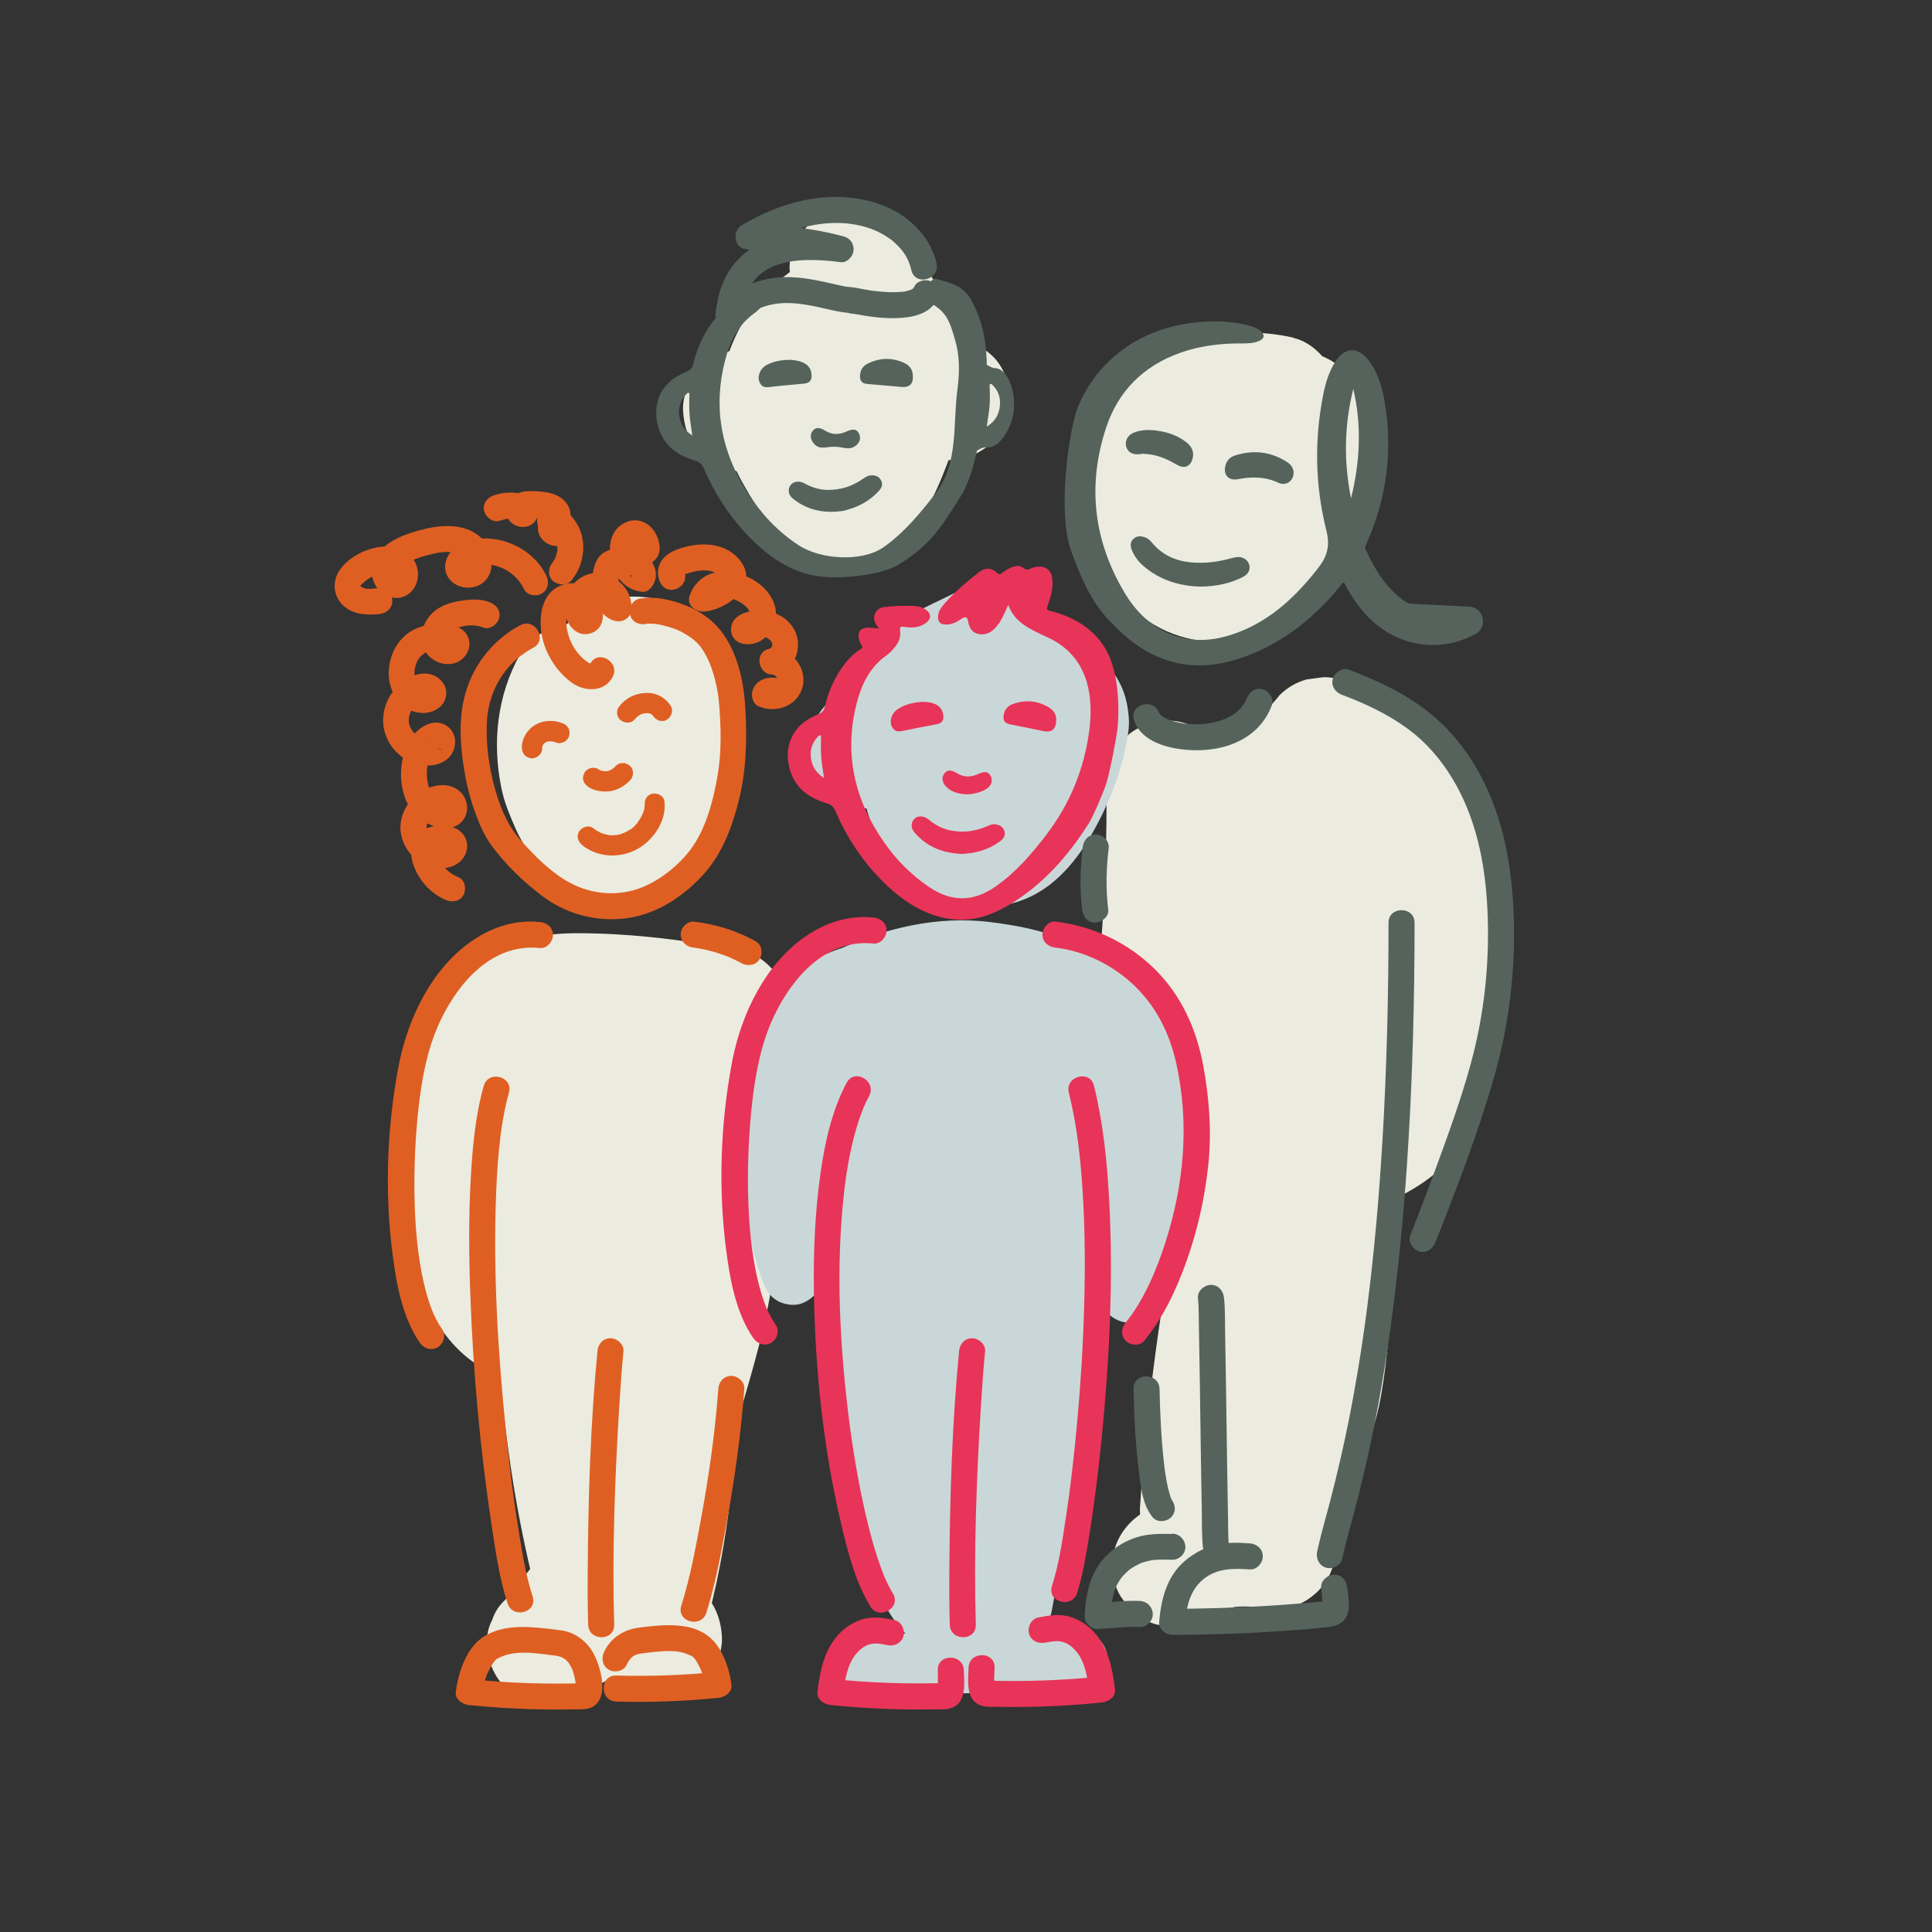 <?xml version="1.0" encoding="UTF-8"?><svg xmlns="http://www.w3.org/2000/svg" viewBox="0 0 400 400"><rect x="0" y="0" width="400" height="400" fill="#333333" stroke="none"/><defs><style>.cls-1{fill:#ebecdf;}.cls-2,.cls-3{fill:#e83458;}.cls-4{fill:#df5f23;}.cls-5{fill:#cad7d8;}.cls-6,.cls-7{fill:#55635c;}.cls-7,.cls-3{fill-rule:evenodd;}</style></defs><g id="Layer_1"><path class="cls-1" d="m253.23,196.23c.93-11.4,1.3-22.9,1.19-34.34-.03-3.27-1.39-6.64-3.71-8.96-2.2-2.2-5.8-3.85-8.96-3.71s-6.68,1.22-8.96,3.71-3.74,5.54-3.71,8.96c.11,11.44-.25,22.94-1.19,34.34-.25,3.08,1.59,6.84,3.71,8.96s5.8,3.85,8.96,3.71,6.68-1.22,8.96-3.71,3.42-5.45,3.71-8.96h0Z"/><path class="cls-1" d="m264.91,143.94c-1.76,2.23-3.78,4.22-6.02,5.96l2.56-1.98c-2.33,1.78-4.86,3.26-7.55,4.43l3.03-1.28c-1.39.59-2.82,1.09-4.27,1.49-3.08.86-5.96,3.06-7.57,5.82-.93,1.45-1.43,3.02-1.5,4.71-.38,1.68-.3,3.37.23,5.05.99,3.07,2.89,6.02,5.82,7.57s6.42,2.22,9.76,1.28c2.78-.78,5.46-1.92,8.08-3.12,1.67-.76,3.29-1.66,4.82-2.68,3.9-2.6,7.62-5.65,10.54-9.34,1.24-1.15,2.11-2.51,2.62-4.08.79-1.51,1.16-3.14,1.09-4.88.07-1.74-.3-3.37-1.09-4.88-.51-1.57-1.38-2.93-2.62-4.08-2.41-2.22-5.58-3.86-8.96-3.71l-3.37.45c-2.15.6-4.01,1.69-5.59,3.26h0Z"/><path class="cls-1" d="m242.54,184.58c1.24,9.94,1.72,19.97,1.39,29.98-.16,5.03-.69,10.06-.66,15.1.03,5.82.99,11.59,2.74,17.13.8,2.52,1.67,5.02,2.33,7.58.73,2.82,1.21,5.69,1.6,8.57l-.45-3.37c2.64,20.18,3.03,40.74,1.76,61.04l16.04-12.22c-10.46-2.28-21.51-.81-30.71,4.82-2.75,1.68-4.96,4.44-5.82,7.57s-.46,7.07,1.28,9.76,4.34,5.09,7.57,5.82,6.82.53,9.76-1.28c1.19-.73,2.43-1.37,3.71-1.93l-3.03,1.28c2.33-.97,4.75-1.64,7.25-2.01l-3.37.45c2.5-.33,5.01-.35,7.52-.04l-3.37-.45c.83.11,1.65.26,2.47.44,4.04.88,7.75.27,11.04-2.27s4.74-5.86,4.99-9.95c.71-11.34.85-22.7.4-34.05-.22-5.67-.59-11.34-1.1-17-.59-6.54-1.2-13.15-2.57-19.57-1.27-5.98-3.88-11.59-4.77-17.65l.45,3.37c-1.13-8.43.27-17.06.35-25.53.08-8.55-.43-17.1-1.48-25.58.07-1.74-.3-3.37-1.09-4.88-.51-1.57-1.38-2.93-2.62-4.08-2.2-2.2-5.8-3.85-8.96-3.71s-6.68,1.22-8.96,3.71c-2.11,2.3-4.12,5.71-3.71,8.96h0Z"/><path class="cls-1" d="m261.35,312.17c.68-10.24,1.7-20.45,3.07-30.63l-.45,3.37c1.07-7.91,2.34-15.79,3.82-23.63.64-3.4.52-6.69-1.28-9.76-1.54-2.63-4.55-5.13-7.57-5.82-3.24-.74-6.88-.58-9.76,1.28-2.64,1.7-5.22,4.36-5.82,7.57-3.59,19.03-6.06,38.3-7.34,57.63-.21,3.11,1.56,6.81,3.71,8.96s5.8,3.85,8.96,3.71,6.68-1.22,8.96-3.71,3.48-5.46,3.71-8.96h0Z"/><path class="cls-1" d="m280.95,304.36c2.25-4.92,3.99-9.86,4.94-15.19s1.49-10.73,1.85-16.13c.65-9.6,1.15-19.21,1.59-28.82.89-19.47,1.43-38.95,1.6-58.44.1-10.95.07-21.89-.06-32.84-.04-3.27-1.39-6.63-3.71-8.96-2.2-2.2-5.8-3.85-8.96-3.71s-6.68,1.22-8.96,3.71-3.75,5.54-3.71,8.96c.2,17,.14,34-.21,50.99s-.96,33.99-1.86,50.96c-.48,9.18-.75,18.45-1.95,27.57l.45-3.37c-.67,4.88-1.73,9.7-3.63,14.26l1.28-3.03c-.18.41-.36.82-.54,1.23-.93,1.45-1.43,3.02-1.5,4.71-.38,1.68-.3,3.37.23,5.05.81,2.94,3.08,6.12,5.82,7.57,2.94,1.55,6.5,2.33,9.76,1.28,2.96-.96,6.23-2.88,7.57-5.82h0Z"/><path class="cls-1" d="m276.38,167.99c.54.17,1.07.37,1.6.58l-3.03-1.28c1.43.62,2.76,1.4,4,2.34l-2.56-1.98c1.5,1.17,2.81,2.52,3.98,4.01l-1.98-2.56c1.76,2.31,3.15,4.85,4.28,7.52l-1.28-3.03c2.16,5.21,3.28,10.74,4.05,16.31l-.45-3.37c1.24,9.24,1.26,18.59.06,27.84l.45-3.37c-.51,3.78-1.13,7.58-2.6,11.12l1.28-3.03c-.68,1.54-1.5,2.97-2.53,4.3l1.98-2.56c-1.09,1.36-2.33,2.55-3.71,3.62l2.56-1.98c-2.49,1.87-5.27,3.26-8.13,4.48l3.03-1.28c-7.15,2.99-14.82,5.06-21.42,9.22-2.75,1.74-4.95,4.39-5.82,7.57s-.46,7.07,1.28,9.76,4.34,5.09,7.57,5.82,6.86.56,9.76-1.28c2.13-1.35,4.4-2.44,6.72-3.42l-3.03,1.28c6.88-2.87,14.3-4.85,20.68-8.8,4.42-2.73,7.77-6,10.81-10.17,1.7-2.34,2.8-5.11,3.81-7.79.7-1.89,1.17-3.85,1.54-5.83,1.81-9.79,2.49-19.83,1.69-29.76-.43-5.4-1.15-10.83-2.28-16.13-.91-4.29-2.4-8.28-4.12-12.31-4.04-9.47-11.54-17.1-21.43-20.29-3.05-.98-7.04-.31-9.76,1.28s-5.13,4.55-5.82,7.57c-1.58,6.94,2.09,13.41,8.85,15.59h0Z"/><path class="cls-1" d="m269.17,191.26c3.25,0,6.66-1.41,8.96-3.71s3.85-5.8,3.71-8.96-1.22-6.68-3.71-8.96-5.53-3.71-8.96-3.71c-3.25,0-6.66,1.41-8.96,3.71s-3.85,5.8-3.71,8.96,1.22,6.68,3.71,8.96,5.53,3.71,8.96,3.71h0Z"/><path class="cls-1" d="m267.73,69.89c-6.89-1.51-14.29-1.48-21.01.85-8.27,2.87-16.81,8.16-19.69,16.9-1.2,3.64-.98,7.72-1.03,11.51-.04,3.01-.22,6.06.11,9.06.49,4.44,1.38,8.75,3.96,12.52,2.41,3.53,5.24,6.48,8.95,8.66,6.46,3.81,14.89,4.65,21.91,1.9,4.22-1.66,7.62-3.66,11.02-6.74,2.43-2.21,4.56-4.95,6.14-7.81,3.68-6.66,5.12-14.12,5.43-21.65.15-3.57.31-7.67-.64-11.12-2-7.32-8.93-11.68-16.3-11.65-9.9.05-18.41,7.05-22.2,15.88-1.45,3.38-3.06,6.98-3.69,10.64-.57,3.35-.85,6.29.04,9.63.38,1.44,1,2.83,1.75,4.11,1.53,2.64,3.03,3.59,5.39,5.41s6.98,2.04,9.76,1.28c2.94-.81,6.12-3.08,7.57-5.82,1.55-2.94,2.33-6.5,1.28-9.76l-1.28-3.03c-1.13-1.9-2.64-3.42-4.55-4.55l-.25-.19,2.56,1.98c-.15-.13-.29-.28-.42-.43l1.98,2.56c-.18-.25-.32-.48-.45-.76l1.28,3.03c-.15-.39-.24-.76-.31-1.17l.45,3.37c-.07-.66-.05-1.3.03-1.95l-.45,3.37c.39-2.71,1.43-5.42,2.46-7.94l-1.28,3.03c.73-1.73,1.6-3.37,2.73-4.88l-1.98,2.56c.74-.93,1.56-1.75,2.49-2.49l-2.56,1.98c.84-.62,1.73-1.14,2.69-1.55l-3.03,1.28c.72-.28,1.44-.48,2.21-.6l-3.37.45c.77-.09,1.52-.1,2.29,0l-3.37-.45c.47.08.91.19,1.35.37l-3.03-1.28c.21.09.41.21.6.35l-2.56-1.98c.19.14.35.3.49.48l-1.98-2.56c.16.21.29.44.38.69l-1.28-3.03c.09.25.16.51.2.78l-.45-3.37c.49,3.95.21,8.23-.31,12.16l.45-3.37c-.39,2.73-1.04,5.39-2.08,7.94l1.28-3.03c-.78,1.84-1.73,3.56-2.95,5.15l1.98-2.56c-1.09,1.38-2.32,2.6-3.71,3.69l2.56-1.98c-1.29.97-2.66,1.78-4.14,2.41l3.03-1.28c-1.24.5-2.51.85-3.83,1.04l3.37-.45c-1.21.14-2.4.14-3.61,0l3.37.45c-1.08-.17-2.1-.45-3.11-.86l3.03,1.28c-1.1-.48-2.12-1.08-3.07-1.8l2.56,1.98c-.94-.75-1.77-1.59-2.51-2.53l1.98,2.56c-.64-.87-1.18-1.78-1.63-2.76l1.28,3.03c-.47-1.13-.77-2.28-.96-3.48l.45,3.37c-.35-2.66-.22-5.35-.19-8.02s-.1-5.38.21-8.02l-.45,3.37c.11-.7.28-1.35.55-2.01l-1.28,3.03c.25-.5.53-.94.86-1.38l-1.98,2.56c.7-.84,1.51-1.55,2.36-2.23l-2.56,1.98c1.79-1.38,3.72-2.51,5.79-3.41l-3.03,1.28c2.21-.92,4.5-1.54,6.87-1.88l-3.37.45c2.24-.28,4.48-.3,6.72-.03l-3.37-.45c.79.11,1.57.24,2.34.41,3.32.73,6.78.47,9.76-1.28,2.63-1.54,5.13-4.55,5.82-7.57.74-3.24.58-6.88-1.28-9.76-1.74-2.69-4.35-5.12-7.57-5.82h0Z"/><path class="cls-1" d="m107.61,135.57c-4.68,8.48-5.72,18.04-3.83,27.46.33,1.62.79,3.21,1.4,4.75.94,2.38,1.91,4.8,3.24,7,2.73,4.52,6.18,8.02,10.36,11.16,3.03,2.28,7.05,3.66,10.86,3.56,4.82-.12,9.25-2.26,12.67-5.6,4.02-3.93,6.63-9.44,8.4-14.69,1.56-4.65,2.21-9.72,2.4-14.6.07-1.96.04-3.93-.1-5.89-.22-2.95-.51-6.08-1.47-8.91-1.3-3.82-3.13-7.27-5.99-10.16-1.33-1.34-2.92-2.6-4.55-3.52s-3.5-1.77-5.36-2.15c-4.92-1.01-9.36-.35-13.85,1.85-.84.41-1.53,1.01-2.27,1.59s-1.49,1.09-2.13,1.76c-2.15,2.27-3.3,4.5-4.31,7.42s-.28,7.1,1.28,9.76,4.55,5.13,7.57,5.82c3.24.74,6.88.58,9.76-1.28s4.7-4.32,5.82-7.57l.11-.31-1.28,3.03c.17-.41.38-.78.63-1.14l-1.98,2.56c.34-.44.72-.8,1.16-1.15l-2.56,1.98c.46-.32.93-.58,1.45-.8l-3.03,1.28c.53-.2,1.06-.33,1.62-.42l-3.37.45c.57-.06,1.11-.06,1.67,0l-3.37-.45c.59.1,1.14.25,1.7.46l-3.03-1.28c.67.29,1.27.64,1.86,1.06l-2.56-1.98c.77.6,1.44,1.28,2.04,2.06l-1.98-2.56c.6.83,1.08,1.71,1.48,2.66l-1.28-3.03c.58,1.49.93,3.03,1.15,4.61l-.45-3.37c.47,3.9.42,7.89-.07,11.79l.45-3.37c-.43,3.16-1.18,6.24-2.4,9.19l1.28-3.03c-.86,2-1.89,3.93-3.2,5.68l1.98-2.56c-.56.71-1.16,1.35-1.85,1.93l2.56-1.98c-.5.38-1.01.69-1.58.94l3.03-1.28c-.35.12-.68.21-1.05.28l3.37-.45c-.4.04-.75.04-1.15.01l3.37.45c-.55-.09-1.05-.24-1.57-.46l3.03,1.28c-.76-.37-1.44-.83-2.11-1.34l2.56,1.98c-1.52-1.21-2.88-2.58-4.08-4.1l1.98,2.56c-1.39-1.81-2.53-3.77-3.43-5.86l1.28,3.03c-.97-2.33-1.62-4.74-1.97-7.24l.45,3.37c-.3-2.38-.31-4.77,0-7.15l-.45,3.37c.3-2.14.85-4.22,1.67-6.23l-1.28,3.03c.36-.84.75-1.66,1.19-2.46,1.61-2.92,2.17-6.51,1.28-9.76-.81-2.94-3.08-6.12-5.82-7.57-2.94-1.55-6.5-2.33-9.76-1.28s-5.96,2.9-7.57,5.82h0Z"/><path class="cls-1" d="m153.97,196.96c-11.15-2.23-22.65-3.7-34.04-3.75-6.59-.03-13.37.99-19.13,4.38-4.96,2.91-9.18,7.52-11.76,12.65-2.27,4.51-3.79,9.18-4.5,14.16-.72,5.03-1.35,10.07-1.52,15.16s.26,10.34.98,15.52,2.21,9.64,4.23,14.34c2.38,5.55,6.14,10.51,11.37,13.64,4.45,2.67,9.6,3.9,14.36,5.87l-3.03-1.28c1.06.45,2.09.95,3.07,1.56,2.75,1.71,6.68,2.13,9.76,1.28s6.12-3.08,7.57-5.82c1.55-2.94,2.33-6.5,1.28-9.76s-2.94-5.78-5.82-7.57c-4.45-2.76-9.68-3.97-14.48-5.96l3.03,1.28c-1.5-.64-2.95-1.37-4.26-2.34l2.56,1.98c-.72-.56-1.36-1.17-1.92-1.89l1.98,2.56c-1.5-2.01-2.7-4.19-3.68-6.5l1.28,3.03c-1.47-3.57-2.35-7.33-2.88-11.15l.45,3.37c-.99-7.59-.61-15.3.39-22.87l-.45,3.37c.5-3.68,1.23-7.27,2.67-10.7l-1.28,3.03c.83-1.9,1.84-3.7,3.11-5.35l-1.98,2.56c.9-1.13,1.89-2.14,3.02-3.05l-2.56,1.98c1.11-.86,2.29-1.56,3.58-2.13l-3.03,1.28c1.72-.71,3.5-1.15,5.34-1.42l-3.37.45c4.02-.52,8.11-.32,12.14-.09,4.38.24,8.74.66,13.09,1.23l-3.37-.45c3.7.5,7.38,1.11,11.05,1.84,3.37.67,6.72.5,9.76-1.28,2.63-1.54,5.13-4.55,5.82-7.57.74-3.24.58-6.88-1.28-9.76-1.72-2.66-4.36-5.18-7.57-5.82h0Z"/><path class="cls-1" d="m135.85,246.57c.24,4.6,0,9.19-.6,13.75l.45-3.37c-1.28,9.51-3.98,18.73-6.66,27.92-1.34,4.62-2.68,9.24-3.84,13.9-1.37,5.52-2.34,11.07-3.07,16.72-.69,5.3-.89,10.65-.39,15.98.31,3.28,1.16,6.62,3.71,8.96,2.09,1.92,4.45,3.1,7.27,3.48s5.72.02,8.08-1.5c2.77-1.78,4.95-4.33,5.82-7.57,5.16-19.2,5.94-39.23,7.59-58.94.45-5.35.97-10.69,1.68-16.02l-.45,3.37c.78-5.73,1.77-11.44,3.15-17.06.68-2.77,1.45-5.52,2.33-8.24.43-1.32.98-2.63,1.33-3.97,1.08-4.2.8-8.67-1.41-12.47s-6.18-6.41-10.22-8.2c-3.41-1.52-6.85-2.93-10.5-3.74-7.84-1.75-17.14-2.55-24.52,1.25-4.69,2.42-7.79,7.14-9.25,12.08-1.03,3.47-1.23,7.31-1.68,10.86-.76,6.04-1.29,12.11-1.6,18.19-.62,12.08-.35,24.2.79,36.25,1.37,14.5,3.79,28.93,7.49,43.02,1.09-4.11,2.17-8.22,3.26-12.33-3.36,4.14-6.72,8.27-10.08,12.41-1.24,1.15-2.11,2.51-2.62,4.08-.79,1.51-1.16,3.14-1.09,4.88,0,3.11,1.38,6.82,3.71,8.96s5.58,3.86,8.96,3.71c3.15-.14,6.88-1.15,8.96-3.71,2.49-3.06,4.98-6.13,7.47-9.19.87-1.07,1.75-2.14,2.61-3.22,1.4-1.75,2.74-3.3,3.26-5.59s.54-4.44,0-6.74c-.13-.54-.28-1.07-.42-1.61-.33-1.3-.66-2.61-.97-3.91-.59-2.46-1.14-4.93-1.65-7.41-1.15-5.58-2.1-11.19-2.87-16.83l.45,3.37c-2.29-17.08-2.85-34.39-1.59-51.59.36-4.89.87-9.77,1.51-14.62l-.45,3.37c.3-2.24.53-4.52,1.34-6.65l-1.28,3.03c.28-.67.61-1.27,1.05-1.86l-1.98,2.56c.31-.37.63-.69,1.01-1l-2.56,1.98c.44-.31.89-.56,1.38-.78l-3.03,1.28c.76-.29,1.53-.46,2.34-.58l-3.37.45c2.85-.33,5.76-.2,8.61.16l-3.37-.45c3.48.48,6.87,1.39,10.12,2.73l-3.03-1.28c1.89.8,3.89,1.68,5.54,2.93l-2.56-1.98c.28.24.51.48.75.77l-1.98-2.56c.14.19.25.4.34.62l-1.28-3.03c.09.25.15.51.17.78l-.45-3.37c.02.27.01.53-.03.8l.45-3.37c-.44,2.57-1.62,5.08-2.36,7.58s-1.44,5.21-2.03,7.85c-1.41,6.25-2.32,12.57-3.15,18.92-1.4,10.75-2.04,21.58-2.91,32.38-.49,6.12-1.07,12.24-1.88,18.32l.45-3.37c-.92,6.73-2.15,13.42-3.91,19.99l24.89,3.37c-.51-5.4-.29-10.81.42-16.18l-.45,3.37c2.49-18.32,10.24-35.44,12.91-53.72.89-6.1,1.55-12.18,1.23-18.35-.18-3.35-1.29-6.54-3.71-8.96-2.2-2.2-5.8-3.85-8.96-3.71s-6.68,1.22-8.96,3.71-3.89,5.6-3.71,8.96h0Z"/><path class="cls-1" d="m116.42,226.29c-.77,13.51-.61,27.06.48,40.55.27,3.41,1.23,6.48,3.71,8.96,2.2,2.2,5.8,3.85,8.96,3.71s6.68-1.22,8.96-3.71,3.98-5.64,3.71-8.96c-1.09-13.49-1.24-27.04-.48-40.55.18-3.13-1.54-6.79-3.71-8.96s-5.8-3.85-8.96-3.71-6.68,1.22-8.96,3.71-3.51,5.47-3.71,8.96h0Z"/><path class="cls-1" d="m118.92,349.85c3.25,0,6.66-1.41,8.96-3.71s3.85-5.8,3.71-8.96-1.22-6.68-3.71-8.96-5.53-3.71-8.96-3.71c-3.25,0-6.66,1.41-8.96,3.71s-3.85,5.8-3.71,8.96,1.22,6.68,3.71,8.96,5.53,3.71,8.96,3.71h0Z"/><path class="cls-1" d="m136.8,351.64c3.25,0,6.66-1.41,8.96-3.71s3.85-5.8,3.71-8.96-1.22-6.68-3.71-8.96-5.53-3.71-8.96-3.71c-3.25,0-6.66,1.41-8.96,3.71s-3.85,5.8-3.71,8.96,1.22,6.68,3.71,8.96,5.53,3.71,8.96,3.71h0Z"/><path class="cls-5" d="m157.79,214.68c-2.18,4.42-2.44,9.19-2.85,14.01-.34,4-.63,8-.7,12.02-.14,8.35.68,16.97,3.76,24.79.62,1.59,1.39,2.89,2.91,3.79,1.36.79,3.36,1.13,4.88.64,2.98-.96,5.72-4.49,4.42-7.79-1.37-3.49-2.24-7.08-2.83-10.77-.21-1.32.16,1.38-.03-.31-.05-.44-.1-.89-.14-1.34-.09-.97-.16-1.94-.21-2.91-.1-1.88-.12-3.76-.1-5.64.05-3.79.3-7.57.61-11.34.15-1.87.3-3.73.5-5.6.02-.22.05-.44.07-.66.06-.49.03-.29-.08.59-.11-.26.17-.99.23-1.3.09-.43.2-.85.32-1.27.08-.28.18-.55.28-.83-.37.84-.41.94-.11.32,1.46-2.97.9-6.99-2.27-8.67-2.86-1.51-7.1-.9-8.67,2.27h0Z"/><path class="cls-5" d="m177,253.7c-.13-3.81-.25-7.62-.14-11.43.06-1.93.18-3.87.39-5.79.03-.24.2-1.68.08-.7s.08-.45.12-.69c.17-1.02.37-2.03.61-3.03.43-1.79.99-3.54,1.64-5.26.19-.5.52-.61-.13.29.11-.16.18-.4.26-.58.16-.35.33-.69.5-1.03.37-.74.77-1.46,1.2-2.16.4-.65.81-1.29,1.25-1.91.17-.24,1.03-1.39.41-.58s.29-.34.46-.54c1.03-1.21,2.14-2.34,3.33-3.4.38-.34.77-.67,1.16-.99,1.09-.89-.77.54.08-.05.73-.51,1.46-1.02,2.21-1.48.81-.5,1.64-.96,2.5-1.39.4-.2.8-.38,1.2-.57.18-.08.82-.35-.06.02-1.02.43.17-.06.3-.11,1.58-.61,2.9-1.39,3.79-2.91.79-1.36,1.13-3.36.64-4.88-.97-3-4.48-5.71-7.79-4.42-7.89,3.05-14.44,8.13-19.29,15.08-4.98,7.14-6.88,15.86-7.42,24.42-.3,4.7-.15,9.41.01,14.12.11,3.31,2.83,6.49,6.33,6.33s6.46-2.79,6.33-6.33h0Z"/><path class="cls-5" d="m165.97,219.98c.12-.18,1.1-1.41.37-.54s.16-.19.3-.36c.51-.61,1.03-1.19,1.58-1.76,1.02-1.05,2.2-1.91,3.25-2.92-1.32,1.26-.38.3.03.01.3-.21.6-.42.9-.62.66-.43,1.33-.85,2.02-1.23.64-.36,1.28-.7,1.94-1.01.33-.16.66-.31.99-.46,1.12-.52-1.44.57,0,0s2.87-1.01,4.35-1.37c.71-.17,1.42-.32,2.14-.45.36-.06.73-.09,1.08-.17-1.94.43-.58.08-.06.04,1.51-.14,3.03-.18,4.55-.1.72.04,1.46.19,2.18.18-1.83.01-.79-.11-.24-.02.48.08.96.18,1.43.28,3.23.69,7-.95,7.79-4.42.73-3.18-.96-7.06-4.42-7.79-15.67-3.33-31.98,3.21-41.14,16.3-1.9,2.72-.58,7.16,2.27,8.67,3.24,1.71,6.63.63,8.67-2.27h0Z"/><path class="cls-5" d="m215.31,207.06c1.2-.05,2.4-.1,3.59-.1.67,0,1.34.01,2.01.05.27.01.53.03.8.05.26.02.53.05.79.08l-.9-.13c.52.23,1.36.24,1.92.38.5.13.98.3,1.48.45,1.25.39-1.02-.54-.27-.11.28.16.57.29.85.46.22.13.43.28.66.42,1.09.66-.88-.87-.07-.03.18.19,1.11,1.35,1.32,1.39-.1-.02-.9-1.28-.3-.36.14.21.29.42.43.64.35.55.67,1.11.96,1.69s.47,1.28.83,1.77c-.79-1.09-.35-.83-.12-.24.12.3.23.61.35.91.19.51.37,1.03.55,1.55.46,1.32.88,2.65,1.28,3.99.75,2.56,1.38,5.15,1.88,7.77.13.69.25,1.38.37,2.07.05.29.05,1.53.26,1.66-.3-.19-.18-1.45-.03-.22.04.35.08.7.12,1.04.08.7.14,1.39.2,2.09.21,2.64.28,5.29.2,7.94-.04,1.25-.12,2.49-.23,3.73-.04.42-.38,1.68-.22,2.06-.03-.08.24-1.6.06-.45-.06.41-.12.82-.19,1.23-.48,2.85-1.16,5.66-2.07,8.4-.24.72-.49,1.43-.76,2.13-.12.32-.25.64-.38.96-.46,1.17.56-1.23,0,0-.63,1.39-1.3,2.75-2.04,4.08-1.61,2.9-.8,7.04,2.27,8.67s6.95.82,8.67-2.27c5.96-10.75,8.26-23.23,7.46-35.44-.41-6.15-1.45-12.3-3.15-18.23-1.69-5.92-3.73-12.3-8.05-16.86-5.34-5.64-13.2-6.22-20.49-5.9-3.31.14-6.49,2.81-6.33,6.33.15,3.31,2.79,6.49,6.33,6.33h0Z"/><path class="cls-5" d="m216.94,214.42c.78.69,1.53,1.41,2.23,2.17.35.38.68.78,1.01,1.17.42.52.33.4-.27-.37.16.21.31.41.46.62,1.21,1.69,2.24,3.49,3.14,5.36.21.43.36,1.05.65,1.43-.38-.91-.44-1.05-.19-.42.1.24.19.49.29.73.33.86.63,1.73.91,2.61.65,2.01,1.18,4.07,1.62,6.13.23,1.06.43,2.12.62,3.18.11.63.27,1.28.31,1.91-.12-1.8.02.38.04.72.09,1.12.11,2.25.04,3.37-.02.32-.05.64-.08.96.14-.98.16-1.11.04-.42-.12.55-.22,1.11-.37,1.66-.25.94-.5,2.44-1.09,3.22.36-.86.41-.97.13-.34-.12.26-.24.52-.37.77-.25.52-.52,1.03-.79,1.53-1.1,2.03-2.34,3.97-3.58,5.91-1.79,2.79-.66,7.12,2.27,8.67,3.14,1.66,6.75.71,8.67-2.27,2.3-3.57,4.38-7.15,5.97-11.1s2.2-8.56,1.74-12.92c-.85-7.97-2.85-16.01-6.6-23.13-1.98-3.77-4.64-7.31-7.85-10.13-2.49-2.19-6.54-2.63-8.96,0-2.2,2.4-2.66,6.62,0,8.96h0Z"/><path class="cls-5" d="m212.26,195.82c-8.59-3.3-18.16-.41-25.1,5.08-6.51,5.15-10.5,13.02-12.88,20.81-1.41,4.64-2.27,9.43-3.12,14.2-.31,1.71-.27,3.33.64,4.88.77,1.31,2.28,2.57,3.79,2.91,3.09.7,7.17-.94,7.79-4.42.88-4.92,1.77-9.86,3.26-14.64.37-1.19.78-2.37,1.24-3.54.1-.25.2-.5.3-.74-.38.9-.44,1.03-.16.41.23-.48.45-.97.68-1.45.47-.96.99-1.9,1.54-2.81.28-.46.56-.91.86-1.35.1-.16.97-1.18.92-1.3-.59.75-.68.86-.26.34.17-.21.34-.41.51-.61.34-.4.7-.8,1.06-1.18.73-.77,1.52-1.47,2.32-2.16.52-.42.41-.34-.34.26.21-.16.43-.31.65-.46.44-.3.89-.59,1.35-.86s.93-.52,1.41-.76c.24-.12.48-.23.73-.34-.9.37-1.03.43-.4.18,1.02-.35,2.02-.68,3.07-.91.26-.06.52-.11.78-.15.69-.11.52-.09-.5.06.36.13,1.18-.1,1.59-.11.53-.01,1.06,0,1.58.03.26.02.53.04.79.07-1.03-.15-1.2-.17-.51-.06,1.04.24,2.04.49,3.04.87,3.1,1.19,7.08-1.31,7.79-4.42.83-3.62-1.11-6.52-4.42-7.79h0Z"/><path class="cls-5" d="m198.71,327.58c-.53-.57-1.06-1.14-1.56-1.73-.25-.29-.5-.59-.74-.89-.36-.44-.68-1.33.04.07-.33-.65-.93-1.26-1.35-1.87-.51-.74-1-1.49-1.46-2.25-.8-1.31-1.54-2.65-2.23-4.02-.34-.69-.67-1.38-.99-2.08-.15-.34-.28-.73-.46-1.06.93,1.65.09.19-.09-.27-1.18-3.02-2.13-6.13-2.89-9.28-.37-1.53-.69-3.07-.98-4.62-.14-.78-.28-1.56-.4-2.34-.06-.39-.12-.78-.18-1.17-.04-.26-.08-.52-.11-.78.14,1.03.16,1.2.07.51-.79-6.53-1.07-13.1-.99-19.67.05-3.72.2-7.45.5-11.16.14-1.78.32-3.56.54-5.33.04-.36.15-1.9,0-.09.04-.44.12-.89.19-1.32.15-1.03.32-2.05.5-3.08.72-4.08,1.67-8.12,2.9-12.07.61-1.97,1.3-3.92,2.06-5.84.16-.4.29-.85.5-1.23-.86,1.58.08-.17.24-.52.42-.95.87-1.88,1.33-2.81,1.47-2.96.89-7-2.27-8.67-2.86-1.51-7.09-.9-8.67,2.27-7.25,14.6-9.97,30.78-10.43,46.95-.4,14.03.46,28.69,5.27,42,2.85,7.9,6.96,15.18,12.73,21.32,2.28,2.42,6.69,2.47,8.96,0,2.38-2.59,2.43-6.38,0-8.96h0Z"/><path class="cls-5" d="m211.34,214.69c.83,3.83,1.52,7.69,2.07,11.57.06.39.25,1.53,0-.02.07.47.12.95.18,1.42.12.95.23,1.9.33,2.85.21,1.98.39,3.96.53,5.95.57,7.72.65,15.47.38,23.2s-.9,15.4-1.76,23.06c-.2,1.76-.41,3.52-.63,5.28-.12.96-.23,1.92-.37,2.88.25-1.71,0-.07-.03.24-.09.64-.18,1.28-.27,1.92-.54,3.84-1.13,7.68-1.75,11.51-1.39,8.6-2.94,17.17-4.51,25.73-.31,1.71-.26,3.34.64,4.88.77,1.31,2.28,2.57,3.79,2.91,3.1.71,7.16-.94,7.79-4.42,5.71-31.27,11.52-63.12,9.54-95.04-.57-9.16-1.77-18.31-3.72-27.28-.7-3.24-4.66-5.44-7.79-4.42-3.42,1.11-5.18,4.32-4.42,7.79h0Z"/><path class="cls-5" d="m179.86,350.8c14.4.39,28.8-.95,43.2-.56,3.32.09,6.49-2.98,6.33-6.33-.07-1.64-.61-3.34-1.86-4.48-1.32-1.21-2.71-1.63-4.48-1.86-2.35-.3-4.94.19-7.29.37s-4.94.67-7.29.37c-1.49-.19-3.47.84-4.48,1.86-1.1,1.1-1.93,2.9-1.86,4.48s.61,3.34,1.86,4.48c1.32,1.21,2.71,1.63,4.48,1.86,2.35.3,4.94-.19,7.29-.37s4.94-.67,7.29-.37v-12.67c-14.4-.39-28.8.95-43.2.56-3.32-.09-6.49,2.98-6.33,6.33s2.78,6.24,6.33,6.33h0Z"/><path class="cls-5" d="m209.46,337.68c3.11-26.04,6.22-52.1,7.95-78.28.85-12.94,1.47-25.94,1.36-38.91-.03-3.37-.25-6.92-1.48-10.09-1.37-3.54-3.52-6.47-6.71-8.59s-7.15-2.66-10.71-1.65c-3.34.95-6.22,3.16-8.56,5.67-9.24,9.92-13,23.65-10.72,36.92.42,2.43,3.02,4.24,5.27,4.54,2.54.34,4.94-.84,6.31-3.02,1.44-2.29,2.98-4.51,4.59-6.69.4-.54.8-1.07,1.2-1.6.22-.29.44-.6.68-.88-.25.31-.66.85-.18.23.86-1.11,1.73-2.21,2.6-3.31,3.61-4.58,7.22-9.18,10.33-14.13l-10.94-6.39c-3.29,6.37-6.45,12.83-8.95,19.56s-4.04,13.7-4.62,20.85c-.21,2.64,2.11,5.53,4.65,6.11,2.89.66,5.5-.5,7.15-2.91,4.39-6.41,8.23-13.17,11.49-20.22l-11.58-4.88c-5.46,21.98-9.33,44.61-9.51,67.31-.05,6.27.21,12.54.8,18.79l12.44-1.68c-3.17-8.05-5.52-16.39-7.24-24.86-.86-4.22-1.57-8.47-2.16-12.73-.03-.23-.17-1.24-.04-.3.12.89.01.09,0-.07-.07-.54-.14-1.07-.2-1.6-.14-1.15-.27-2.29-.4-3.44-.24-2.14-.45-4.29-.64-6.44-.43-4.89-.75-9.79-1.01-14.7-.17-3.17-2.28-5.79-5.49-6.22-2.87-.39-6.4,1.43-6.95,4.54-2.72,15.36-3.77,30.99-2.8,46.57.36,5.83.97,11.66,1.86,17.44.77,4.99,1.81,10,3.68,14.71,2.25,5.66,5.52,11.54,11.24,14.32,2.82,1.38,7.18,1.03,8.67-2.27,2.89-6.42,4.52-13.28,5.96-20.14s2.85-13.99,4.12-21c1.66-9.12,2.92-18.3,4.33-27.45,1.32-8.59,2.53-17.35,5-25.7.59-1.99,1.26-3.97,2.01-5.91.1-.25.2-.5.3-.75.07-.18.45-1.07.07-.18s-.02.05.08-.17c.11-.25.22-.49.33-.74.44-.98.91-1.95,1.41-2.91.98-1.89,2.05-3.72,3.25-5.47.3-.43.6-.86.91-1.27.12-.16.24-.31.35-.47-.95,1.38-.41.53-.15.22.69-.84,1.41-1.65,2.16-2.43l-10.81-4.48c.29,2.9.39,5.81.28,8.72-.05,1.29-.14,2.58-.27,3.87-.03.32-.07.64-.1.96-.12,1.18.02-.05.04-.24-.07.8-.24,1.61-.38,2.39-.21,1.19-.45,2.39-.79,3.55-.09.32-.21.63-.31.94-.28.88-.09-.39.18-.43-.03,0-.39.72-.37.69-.52,1.02.98-.86.07-.04-.12.11-.52.44-.56.54.08-.18,1.25-.77.35-.31-.23.11-.46.26-.67.38-.9.51.29-.14.44-.16-1.11.16-2.31.72-3.41,1-10.49,2.64-21.19,6.71-27.22,16.27-3.37,5.34-4.7,11.99-3.01,18.13.84,3.05,3.87,4.95,6.95,4.54s5.31-3.04,5.49-6.22c.39-6.92.78-13.83,1.17-20.75.19-3.31-3.05-6.48-6.33-6.33-3.59.16-6.13,2.78-6.33,6.33-.39,6.92-.78,13.83-1.17,20.75l12.44-1.68c-.07-.24-.13-.48-.19-.73-.05-.22-.16-1.4-.09-.26.08,1.21-.02-.59-.03-.82-.01-.56.03-1.11.05-1.66.03-.64.36-.44-.09.58.12-.26.11-.63.17-.91.12-.55.27-1.09.44-1.63.08-.24.17-.47.25-.71.2-.58.45-.38-.21.46.29-.36.44-.95.66-1.37.3-.56.63-1.11.97-1.64.28-.43,1.32-1.61.13-.27.34-.38.65-.79.99-1.17s.7-.74,1.07-1.09c.14-.13,1.28-1.34,1.46-1.28-.09-.03-1.05.77-.27.22.23-.16.46-.33.69-.49.52-.36,1.05-.7,1.6-1.02,1.09-.65,2.21-1.23,3.36-1.76.24-.11.98-.59.21-.11s-.03.01.22-.09c.59-.24,1.19-.46,1.79-.68,1.21-.43,2.43-.82,3.66-1.18,2.26-.66,4.58-1.13,6.83-1.83,3.26-1.01,6.04-2.62,8.14-5.34,1.82-2.35,2.74-5.22,3.3-8.11,1.29-6.59,1.72-13.33,1.06-20.02-.26-2.59-1.39-4.73-3.89-5.79-2.29-.97-5.15-.53-6.92,1.31-5.89,6.11-9.83,13.73-12.66,21.66s-4.16,16.36-5.51,24.66c-1.49,9.21-2.74,18.46-4.29,27.66-1.26,7.48-2.77,14.92-4.25,22.36-.78,3.93-1.62,7.85-2.61,11.72-.47,1.81-.97,3.62-1.54,5.4-.26.81-.54,1.62-.83,2.43-.14.38-.29.75-.43,1.12-.47,1.22.65-1.45.02-.08l8.67-2.27c-.45-.22-.89-.46-1.31-.73-.18-.11-.34-.25-.52-.36-.63-.4,1.35,1.13.58.44-.39-.35-.77-.69-1.13-1.07-.42-.45-1.51-2.01-.22-.15-.59-.85-1.18-1.69-1.68-2.6-.24-.43-.47-.86-.68-1.3-.25-.51-1.04-2.53-.23-.42-1.74-4.56-2.92-9.21-3.71-14.02-.19-1.14-.35-2.29-.52-3.44.34,2.36.04.27-.03-.27-.08-.63-.15-1.25-.22-1.88-.29-2.6-.53-5.2-.72-7.81-.53-7.25-.63-14.53-.32-21.79.17-4.03.48-8.06.91-12.08.12-1.12.25-2.25.39-3.37.02-.13.16-.94.12-.96-.12.88-.13.96-.03.24.04-.32.09-.64.14-.96.3-2.08.64-4.15,1-6.22l-12.44-1.68c.95,17.93,2.7,36.03,7.46,53.39,1.31,4.79,2.87,9.51,4.69,14.13,1.17,2.97,3.61,4.99,6.95,4.54,2.87-.39,5.79-3.08,5.49-6.22-1.04-10.97-1.02-22.01-.21-33,.2-2.69.45-5.37.73-8.06.14-1.34.3-2.68.47-4.02.09-.71.18-1.42.27-2.13.04-.33.12-1.24-.04.27.05-.47.13-.95.2-1.42.77-5.42,1.7-10.82,2.76-16.19,1.2-6.1,2.58-12.16,4.07-18.19.77-3.08-.74-6.24-3.67-7.47-2.67-1.13-6.59-.28-7.91,2.59-3.26,7.05-7.1,13.81-11.49,20.22l11.8,3.2c.07-.83.14-1.65.24-2.47.03-.22.05-.44.08-.67-.12.87-.15,1.07-.08.58.06-.36.11-.73.17-1.1.26-1.59.58-3.16.95-4.73.74-3.09,1.69-6.12,2.8-9.1.25-.68.51-1.35.78-2.02.16-.4.33-.81.49-1.21.57-1.41-.57,1.3.04-.09.64-1.48,1.3-2.94,1.98-4.4,1.4-2.97,2.88-5.9,4.39-8.82s.86-7.01-2.27-8.67-6.79-.73-8.67,2.27c-1.44,2.29-2.98,4.51-4.59,6.69-.4.54-.8,1.07-1.2,1.6-.22.29-.44.6-.68.88.25-.31.66-.85.18-.23-.86,1.11-1.73,2.21-2.6,3.31-3.61,4.58-7.22,9.18-10.33,14.13l11.58,1.51c-.06-.32-.1-.64-.16-.96-.15-.9.16,1.69.05.33-.04-.52-.1-1.04-.13-1.56-.08-1.3-.09-2.6-.02-3.9.03-.52.06-1.04.11-1.56.03-.32.07-.65.1-.97.09-.91-.28,1.67-.04.33.22-1.22.45-2.43.76-3.63.28-1.07.61-2.13.98-3.17.11-.31.23-.61.34-.91.25-.65.65-.71-.12.25.37-.46.56-1.23.82-1.77.52-1.05,1.1-2.07,1.72-3.07.28-.44.56-.88.86-1.31.18-.27.37-.53.57-.8.84-1.15-.43.5-.04.04.76-.9,1.51-1.8,2.34-2.63.36-.36,1.05-.78,1.33-1.22-.07.12-1.23.85-.33.26.33-.22.66-.44,1.01-.63.05-.03.64-.26.7-.35-.39.59-1.22.44-.23.19,1.12-.29.07.31-.34.02.05.03.72,0,.71,0-1.2.19-1.25-.26-.65-.08.28.08.56.17.83.25.76.22-1.4-.82-.4-.13.23.16.64.51.89.57-.17-.04-1.12-1.03-.45-.31.16.18.35.33.51.51.09.1.34.46.48.54-.81-.46-.71-.98-.25-.25.16.25.29.53.45.78.28.44.06.72-.15-.45.13.71.5,1.42.66,2.13.08.36.14.73.22,1.1.21.93-.12-1.62-.02-.12.04.6.1,1.2.12,1.8.07,1.55.05,3.1.04,4.65-.14,24.41-2.04,48.77-4.58,73.03-1.44,13.79-3.08,27.55-4.73,41.31-.18,1.5.84,3.46,1.86,4.48,1.1,1.1,2.9,1.93,4.48,1.86s3.34-.61,4.48-1.86c1.21-1.32,1.64-2.71,1.86-4.48h0Z"/><path class="cls-5" d="m172.37,225.46c3.31,0,6.49-2.91,6.33-6.33s-2.78-6.33-6.33-6.33c-3.31,0-6.49,2.91-6.33,6.33.15,3.43,2.78,6.33,6.33,6.33h0Z"/><path class="cls-5" d="m180.12,167.41c3.25,0,6.66-1.41,8.96-3.71s3.85-5.8,3.71-8.96-1.22-6.68-3.71-8.96-5.53-3.71-8.96-3.71c-3.25,0-6.66,1.41-8.96,3.71s-3.85,5.8-3.71,8.96,1.22,6.68,3.71,8.96,5.53,3.71,8.96,3.71h0Z"/><path class="cls-5" d="m197.72,122.73c-4.36,2.23-8.76,3.94-12.67,6.96-2.7,2.08-5.26,4.48-6.7,7.65-1.11,2.43-1.99,4.45-1.96,7.21.02,1.52.19,3.07.59,4.54.55,2.02,1.62,3.9,2.46,5.81l-1.28-3.03c.21.5.37.99.47,1.52l-.45-3.37c.18,1.86-.17,3.84-.17,5.71,0,2.93.35,5.78.78,8.68.83,5.58,3.38,10.57,6.98,14.85,1.6,1.91,3.75,3.52,5.82,4.85.63.4,1.29.74,1.97,1.05,1.59.71,3.23,1.51,4.95,1.91,6.7,1.58,13.37.32,18.83-3.89,4.11-3.18,7.16-7.54,9.6-12.1s4.26-9.04,5.51-13.81c.24-.91.46-1.83.64-2.75.36-1.9.77-3.9.62-5.84-.22-2.88-.82-5.53-2.31-8.05-.95-1.61-2.26-3.13-3.57-4.48-1.5-1.54-2.99-3.1-4.51-4.61-4.19-4.15-9.87-5.96-15.66-4.35-7.76,2.15-12.89,9.29-15.42,16.5-1.9,5.39-1.76,11.38-1.41,17,.21,3.37,1.27,6.52,3.71,8.96,2.2,2.2,5.8,3.85,8.96,3.71s6.68-1.22,8.96-3.71,3.92-5.61,3.71-8.96-.36-6.37.02-9.54l-.45,3.37c.25-1.79.67-3.51,1.37-5.17l-1.28,3.03c.52-1.17,1.15-2.27,1.93-3.29l-1.98,2.56c.64-.79,1.34-1.49,2.15-2.12l-2.56,1.98c.54-.39,1.08-.73,1.69-1.02l-3.03,1.28c.41-.16.76-.25,1.19-.32l-3.37.45h.4c-1.12-.15-2.25-.3-3.37-.45.26.02.52.09.76.2l-3.03-1.28c.23.11.45.24.65.4l-2.56-1.98c1.21,1.02,2.27,2.25,3.38,3.38s2.2,2.13,3.13,3.33l-1.98-2.56c.22.32.41.63.58.98l-1.28-3.03c.15.39.25.74.32,1.16l-.45-3.37c.05.56.03,1.09-.03,1.65l.45-3.37c-.53,3.57-1.71,7.09-3.11,10.41l1.28-3.03c-1.47,3.41-3.27,6.72-5.51,9.69l1.98-2.56c-.81,1.04-1.69,1.99-2.72,2.81l2.56-1.98c-.62.46-1.26.85-1.95,1.17l3.03-1.28c-.73.3-1.45.51-2.23.64l3.37-.45c-.88.11-1.74.1-2.62,0l3.37.45c-1-.15-1.96-.43-2.9-.81l3.03,1.28c-1.06-.47-2.04-1.05-2.97-1.74l2.56,1.98c-1.01-.8-1.91-1.69-2.7-2.71l1.98,2.56c-.75-1.02-1.34-2.1-1.84-3.26l1.28,3.03c-.74-1.83-1.2-3.72-1.48-5.67l.45,3.37c-.35-2.76-.35-5.54-.21-8.32.11-2.19.1-4.31-.5-6.46-.57-2.02-1.63-3.9-2.47-5.82l1.28,3.03c-.2-.5-.37-.98-.46-1.51l.45,3.37c-.03-.19-.03-.38-.01-.57l-.45,3.37c.04-.3.12-.54.23-.82l-1.28,3.03c.28-.63.61-1.19,1.02-1.75l-1.98,2.56c.7-.9,1.52-1.66,2.42-2.35l-2.56,1.98c3.46-2.58,7.57-4.02,11.39-5.97,2.74-1.4,5.03-4.68,5.82-7.57s.46-7.07-1.28-9.76-4.34-5.09-7.57-5.82c-3.43-.78-6.61-.33-9.76,1.28h0Z"/><path class="cls-5" d="m229.63,200.56c-4.81-2.03-9.58-3.89-14.68-5.05s-10.31-1.86-15.51-2.12-10.55.24-15.83.96c-3.82.52-7.71,1.21-11.31,2.64-3.37,1.34-6.04,2.61-8.87,4.8-2.67,2.06-5.06,4.52-6.56,7.6s-2.34,6.48-1.28,9.76c.86,2.67,2.31,4.86,4.54,6.58,5.06,3.91,11.97,3.36,16.64-.99,1.11-1.03,2.26-2.01,3.45-2.94l-2.56,1.98c3.18-2.42,6.63-4.42,10.31-5.98l-3.03,1.28c3.82-1.59,7.8-2.68,11.9-3.24l-3.37.45c4-.51,8.02-.5,12.02.02l-3.37-.45c4.15.58,8.18,1.69,12.04,3.31l-3.03-1.28c3.59,1.54,6.96,3.5,10.07,5.87l-2.56-1.98c.22.17.44.34.66.52,1.15,1.24,2.51,2.11,4.08,2.62,1.51.79,3.14,1.16,4.88,1.09,3.11,0,6.82-1.38,8.96-3.71s3.86-5.58,3.71-8.96c-.14-3.13-1.14-6.92-3.71-8.96s-4.98-3.92-7.71-5.54-5.66-2.87-8.61-4.1c-5.18-2.16-10.47-3.17-16.03-3.85-10.78-1.31-21.64,1.22-31.38,5.78-5.37,2.51-10.31,6.11-14.63,10.14,6.63,5.12,13.27,10.24,19.9,15.35.31-.64.67-1.24,1.09-1.82l-1.98,2.56c.65-.84,1.38-1.57,2.21-2.23l-2.56,1.98c1.25-.95,2.61-1.7,4.05-2.32l-3.03,1.28c3.75-1.56,7.82-2.31,11.82-2.85l-3.37.45c6.06-.78,12.18-.76,18.24.02l-3.37-.45c6.05.82,11.96,2.4,17.61,4.74l-3.03-1.28.41.17c1.45.93,3.02,1.43,4.71,1.5,1.68.38,3.37.3,5.05-.23,2.94-.81,6.12-3.08,7.57-5.82,1.55-2.94,2.33-6.5,1.28-9.76-.94-2.9-2.87-6.33-5.82-7.57h0Z"/><path class="cls-5" d="m249.07,230.45c-.03-7.87-2.04-15.38-5.57-22.38l-1.98-2.56c-1.15-1.24-2.51-2.11-4.08-2.62-.99-.57-2.05-.86-3.2-.86-1.68-.38-3.37-.3-5.05.23-.14.03-.26.08-.4.12-.96.3-2.32.89-3.21,1.37-1.15.62-2.21,1.5-3.1,2.46-.56.61-1.68,2.03-2.1,2.74-.07.12-.14.25-.2.38-.57,1.17-1.23,2.46-1.48,3.75s-.53,2.72-.46,4.06c.07,1.14.26,2.51.49,3.63.03.17.07.34.12.51.39,1.33,1.03,2.64,1.61,3.89.17.36.35.72.53,1.08.8,1.48,1.88,2.66,3.26,3.55,1.22,1.12,2.66,1.88,4.31,2.27,1.68.53,3.37.6,5.05.23,1.69-.08,3.26-.58,4.71-1.5,2.71-1.74,5.09-4.34,5.82-7.57l.45-3.37c0-2.29-.58-4.42-1.73-6.39-.2-.4-.41-.79-.59-1.2l1.28,3.03c-.21-.5-.36-.98-.43-1.52l.45,3.37c-.02-.24-.02-.45,0-.69l-.45,3.37c.04-.22.09-.42.16-.63l-1.28,3.03c.09-.2.18-.38.3-.57l-1.98,2.56c.13-.17.26-.31.43-.45l-2.56,1.98c.11-.08.22-.15.35-.21l-3.03,1.28c.13-.06.26-.1.4-.12l-14.31-5.82c.39.78.76,1.57,1.1,2.38l-1.28-3.03c1.19,2.88,2,5.88,2.43,8.97l-.45-3.37c.2,1.54.3,3.09.31,4.64.01,3.26,1.4,6.65,3.71,8.96,1.15,1.24,2.51,2.11,4.08,2.62,1.51.79,3.14,1.16,4.88,1.09,3.28-.15,6.68-1.22,8.96-3.71s3.73-5.53,3.71-8.96h0Z"/><path class="cls-1" d="m173.23,90.71l-.38.07,3.37-.45c-.66.08-1.28.08-1.93,0l3.37.45c-.65-.12-1.26-.29-1.88-.54l3.03,1.28c-.73-.33-1.4-.72-2.05-1.19l2.56,1.98c-.86-.68-1.61-1.46-2.3-2.31l1.98,2.56c-2.01-2.6-3.7-5.64-5.02-8.65l1.28,3.03c-.62-1.5-1.06-3.02-1.28-4.63l.45,3.37c-.17-1.56-.14-3.1.07-4.66l-.45,3.37c.27-1.7.73-3.33,1.39-4.92l-1.28,3.03c.77-1.75,1.75-3.37,2.92-4.89l-1.98,2.56c1.43-1.79,3.06-3.36,4.86-4.77l-2.56,1.98c1.44-1.09,2.95-2.12,4.61-2.84l-3.03,1.28c.81-.32,1.61-.56,2.47-.7l-3.37.45c.58-.06,1.14-.07,1.72.01l-3.37-.45c.34.07.64.15.96.27l-3.03-1.28c.32.15.59.31.88.51l-2.56-1.98c.29.25.53.49.78.78l-1.98-2.56c.45.63.77,1.3,1.07,2.01l-1.28-3.03c1.34,3.2,2.37,6,4.89,8.49,1.07,1.06,2.38,2.05,3.68,2.81,2.17,1.26,5.19,2.09,7.71,1.94l-10.94-6.28.18.38-1.28-3.03c.38.9.62,1.8.77,2.77l-.45-3.37c.21,1.68.12,3.35-.09,5.03l.45-3.37c-.39,2.84-1.1,5.47-2.18,8.13-1.01,2.49-1.92,5.02-2.94,7.5l1.28-3.03c-.68,1.6-1.45,3.13-2.49,4.52l1.98-2.56c-.61.77-1.28,1.46-2.04,2.08l2.56-1.98c-.3.23-.61.44-.93.65-2.75,1.79-4.94,4.35-5.82,7.57-.84,3.03-.46,7.07,1.28,9.76s4.34,5.09,7.57,5.82,6.9.59,9.76-1.28c3.94-2.56,7.24-6,9.31-10.25,1.74-3.58,2.97-7.38,4.49-11.05,1.25-3.01,2.15-5.92,2.6-9.15.35-2.47.82-5.05.63-7.57-.3-3.97-1.07-6.78-2.76-10.36-1.78-3.76-6.85-6.52-10.94-6.28-.23.03-.45.03-.68-.01l3.37.45c-.22-.04-.43-.1-.64-.2l3.03,1.28c-.21-.1-.4-.21-.59-.35l2.56,1.98c-.29-.23-.52-.47-.77-.75l1.98,2.56c-.46-.6-.79-1.23-1.09-1.92l1.28,3.03c-.76-1.81-1.37-3.76-2.43-5.44-1.58-2.51-3.76-4.78-6.41-6.14-4.46-2.29-9.82-2.74-14.57-1-4.11,1.51-7.14,3.55-10.55,6.24-1.8,1.42-3.43,2.98-4.86,4.77-1.25,1.56-2.54,3.15-3.57,4.87-1.14,1.88-1.97,3.96-2.77,6.01-1.24,3.15-1.77,6.64-1.87,10.01-.2,7.03,2.66,13.38,6.18,19.28,2.35,3.95,5.2,7.27,8.97,9.9.49.34.99.65,1.53.91,1.41.7,2.96,1.42,4.5,1.82,3.5.9,6.32.75,9.81.09,2.97-.56,6.09-3.29,7.57-5.82,1.59-2.72,2.26-6.72,1.28-9.76s-2.89-6.02-5.82-7.57c-3.15-1.67-6.26-1.94-9.76-1.28h0Z"/><path class="cls-1" d="m196.43,95.26c3.25,0,6.66-1.41,8.96-3.71s3.85-5.8,3.71-8.96-1.22-6.68-3.71-8.96-5.53-3.71-8.96-3.71c-3.25,0-6.66,1.41-8.96,3.71s-3.85,5.8-3.71,8.96,1.22,6.68,3.71,8.96,5.53,3.71,8.96,3.71h0Z"/><path class="cls-1" d="m154.09,97.65c3.25,0,6.66-1.41,8.96-3.71s3.85-5.8,3.71-8.96-1.22-6.68-3.71-8.96-5.53-3.71-8.96-3.71c-3.25,0-6.66,1.41-8.96,3.71s-3.85,5.8-3.71,8.96,1.22,6.68,3.71,8.96,5.53,3.71,8.96,3.71h0Z"/><path class="cls-1" d="m176.15,68.43c3.25,0,6.66-1.41,8.96-3.71s3.85-5.8,3.71-8.96-1.22-6.68-3.71-8.96-5.53-3.71-8.96-3.71c-3.25,0-6.66,1.41-8.96,3.71s-3.85,5.8-3.71,8.96,1.22,6.68,3.71,8.96,5.53,3.71,8.96,3.71h0Z"/></g><g id="accompagnement_familles"><g id="père"><path class="cls-7" d="m205.92,76.21c-.42,0-.99-.3-1.62-.69-.03-2.96-.42-6.71-1.62-9.88-2.13-5.51-3.32-6.53-9.07-7.94-.69-.15-3.08,2.82-1.35,4.82,3.62,1.92,4.31,3.77,5.45,7.76.99,3.32.99,6.71.54,10.12-1.05,7.94.27,15.39-4.58,21.77-3.11,4.07-6.59,8.24-10.81,11.17-4.49,3.08-13.06,2.52-17.61-.51-4.34-2.88-7.79-6.62-10.57-10.96-5.39-8.48-7.1-17.61-4.52-27.4.99-3.8,2.7-7.25,6.05-9.64.75-.54,1.38-1.23,1.95-1.98.63-.84,1.05-1.77.96-2.85-.12-1.29-7.88,3.29-8.39,3.59-1.11.72-2.07,1.65-2.87,2.67-2.16,2.67-3.53,5.75-4.31,9.04-.21.9-.63,1.35-1.5,1.71-6.47,2.58-7.04,8.21-5.45,12.31,1.29,3.35,4.07,5.09,7.37,6.08.87.27,1.35.66,1.71,1.5,2.46,5.69,5.84,10.81,10.3,15.12,4.04,3.89,8.62,6.86,14.4,7.4,4.22.42,12.07-.36,15.6-2.49,6.92-4.19,9.13-8.15,13.39-14.94,1.32-2.49,2.25-5.6,2.9-8.68,1.32-.81,1.6-.7,2.53-.7,2.22,0,5.17-4.51,5.17-8.73s-1.83-7.67-4.04-7.67Zm-65.32,9.49c-.15-1.74.51-3.2,1.77-4.37.12,0,.24.03.36.06,0,1.44-.09,2.88.03,4.28.09,1.44.36,2.88.57,4.49-1.74-1.11-2.58-2.61-2.73-4.46Zm63.7,2.64c.21-1.65.48-3.05.6-4.49.09-1.44,0-2.88,0-4.31.12-.03.24-.03.36-.06,1.29,1.17,1.92,2.64,1.77,4.4-.15,1.86-.96,3.35-2.73,4.46Z"/><path class="cls-7" d="m174.77,105.74c-3.9.61-7.3,0-10.31-2.27-.64-.48-1.18-1.05-1.16-1.92.04-1.56,1.68-2.33,3.26-1.47,1.53.84,3.12,1.34,4.86,1.35,2.6.02,4.96-.73,7.1-2.19.53-.36,1.04-.76,1.71-.82.91-.08,1.7.16,2.17,1.01.45.81.16,1.54-.39,2.15-1.5,1.66-3.33,2.85-5.44,3.6-.67.24-1.35.42-1.8.55Z"/><path class="cls-7" d="m188.98,77.45c.21,2.01-.62,2.83-2.39,2.66-2.33-.22-4.65-.41-6.98-.61-1.16-.1-1.61-.61-1.55-1.78.06-1.09.59-1.93,1.52-2.4,2.55-1.29,5.17-1.36,7.77-.11.99.48,1.52,1.35,1.62,2.24Z"/><path class="cls-7" d="m163.89,74.51c2.74.26,4,1.27,4.13,3,.1,1.25-.38,1.8-1.63,1.92-2.33.22-4.66.41-6.97.69-.84.1-1.53.1-2.02-.71-.49-.82-.39-1.64-.02-2.44.44-.96,1.31-1.47,2.26-1.82,1.52-.57,3.1-.68,4.26-.64Z"/><path class="cls-7" d="m172.81,92.5c-1.5-.08-2.93.66-4.08-.42-.94-.88-1.13-2-.5-2.84.59-.79,1.39-.83,2.63-.07,1.46.91,2.93.85,4.44.15,1.33-.61,2.09-.47,2.55.45.51,1.01.1,2.1-1.05,2.75-1.23.7-2.56-.07-3.98-.02Z"/><path class="cls-6" d="m193.9,54.47c-1.16-4.92-4.85-8.93-9.31-11.14-5.72-2.83-12.27-3.13-18.45-1.8-4.43.95-8.67,2.8-12.57,5.09-1.87,1.09-1.71,4.5.64,4.93s4.93.39,7.38.58c3.98.31,7.9.96,11.75,2.03.24-1.76.48-3.53.72-5.29-5.76-.76-12-.81-17.31,1.89-3.58,1.83-6.08,5.01-7.44,8.74-.63,1.74-.93,3.55-1.17,5.38-.32,2.45,3.08,3.37,4.6,1.91,2.87-2.76,6.4-4.06,10.23-4.05,3.22,0,6.09.78,9.37,1.5.61.13,1.22.26,1.84.35.42.06.86.13,1.29.17.12,0,.24.03.35.03.62,0-.21.02-.3-.09.19.23,1.26.27,1.53.32,2.72.51,5.51.9,8.28.85,3.07-.05,7.15-.67,8.63-3.81.62-1.32.37-2.91-.97-3.69-1.17-.68-3.07-.36-3.69.97-.15.31-.42.54-.03.18-.23.21-.58.41-.11.16-.22.12-.43.25-.65.37.61-.32-.29.08-.51.14-.29.08-.58.13-.87.19-.51.1-.07.01.03,0-.16.02-.32.04-.47.05-.74.06-1.48.08-2.23.06-.67-.01-1.34-.05-2.01-.11-.33-.03-.65-.06-.98-.09-.16-.02-.32-.04-.47-.05-.07,0-.72-.09-.33-.04.3.04-.56-.08-.72-.11-.26-.04-.52-.08-.77-.13-.44-.08-.88-.16-1.32-.25-.66-.13-1.26-.24-1.94-.29-.11,0-.95-.09-.56-.04s-.46-.09-.56-.1c-.66-.13-1.32-.28-1.98-.43-3.44-.79-6.94-1.57-10.49-1.47-5.09.14-9.71,2.09-13.39,5.62l4.6,1.91c-.12.95.07-.45.12-.72.08-.44.17-.88.28-1.31.21-.85.48-1.68.8-2.5-.28.72-.02.06.05-.1.1-.19.19-.38.29-.57.23-.43.49-.86.77-1.26.09-.13.62-.78.15-.21.12-.15.25-.3.37-.44.36-.4.74-.75,1.14-1.11.55-.49-.1.04.27-.22.24-.16.47-.33.72-.48.45-.28.92-.52,1.4-.76.28-.13.29-.13.01-.02.15-.06.31-.12.46-.18.32-.12.64-.23.97-.33.61-.19,1.24-.34,1.86-.47,1.38-.28,2.78-.38,4.41-.4,2.16-.02,4.31.17,6.45.45,1.31.17,2.51-1.16,2.65-2.34.16-1.31-.61-2.59-1.93-2.96-4.08-1.12-8.26-1.79-12.47-2.16-1.45-.13-2.91-.21-4.36-.29-.54-.03-1.08-.06-1.62-.1-.22-.02-.44-.05-.65-.06-.55-.02.68.12-.02,0,.21,1.64.43,3.28.64,4.93,6.55-3.84,14.56-6.35,21.95-4.55,1.48.36,2.74.81,3.87,1.4.63.32,1.24.68,1.82,1.08.67.45.64.42,1.27,1,1.93,1.74,2.92,3.33,3.48,5.72.79,3.38,5.99,1.95,5.2-1.43h0Z"/></g><g id="mom"><path class="cls-7" d="m304.14,125.59l-11.75-.58c-.56-.03-1.11-.2-1.57-.53-3.78-2.7-6.17-6.52-8.07-10.72-.21-.46-.01-.8.15-1.17,4.23-9.42,5.49-19.23,3.78-29.4-.53-3.11-1.39-6.15-3.41-8.7-2.16-2.74-4.85-2.61-6.75.31-1.35,2.06-2.05,4.39-2.53,6.77-1.9,9.47-1.72,18.95.62,28.27.79,3.15.19,5.33-1.66,7.72-4.38,5.61-9.37,10.45-16.07,13.15-4.66,1.88-9.47,2.53-14.29.68-4.28-1.64-7.4-4.75-9.71-8.59-6.48-10.82-7.82-22.32-3.86-34.29,2.51-7.56,7.71-12.74,15.26-15.44,4.14-1.49,8.46-2,12.84-1.97,1.21,0,2.44-.02,3.57-.51,1.13-.49,1.23-1.31.28-2.08-.78-.64-1.72-.95-2.68-1.19-3.88-.94-7.82-.99-11.74-.44-7.63,1.07-14.15,4.29-19.16,10.27-1.29,1.54-3.57,4.88-4.65,8.34-1.28,4.1-4.03,20.47-.84,28.97,3.19,8.5,5.24,11.84,10.1,16.35,6.95,6.46,14.97,8.58,24.14,5.68,8.66-2.74,15.51-8.06,21.21-15,.25-.32.43-.72.9-.89.2.36.4.72.6,1.09,2.25,4.04,5.12,7.51,9.29,9.72,5.57,2.96,11.94,2.78,17.31-.12,2.7-1.46,1.77-5.55-1.29-5.7Zm-24.42-22.42c-1.53-7.57-1.42-15.12.46-22.64,1.8,7.58,1.39,15.13-.46,22.64Z"/><path class="cls-7" d="m248.49,121.45c-4.12-.11-8.24-1.25-11.71-4.23-1.02-.87-1.83-1.92-2.37-3.15-.36-.83-.52-1.72.19-2.44.76-.77,1.71-.7,2.64-.31.54.22.93.63,1.3,1.07,2.11,2.53,4.88,3.76,8.1,4.05,2.74.25,5.44-.09,8.09-.81.51-.14,1.03-.27,1.55-.3,1.13-.05,2.08.63,2.36,1.6.28.98-.17,1.94-1.27,2.51-2.68,1.37-5.54,1.97-8.89,2.01Z"/><path class="cls-7" d="m236.77,93.93c-.36.04-.66.08-.96.11-1.39.12-2.32-.44-2.65-1.59-.32-1.11.29-2.32,1.5-2.84,1.54-.65,3.15-.68,4.78-.46,2.32.31,4.49,1.02,6.32,2.54.97.8,1.46,1.81,1.19,3.1-.37,1.73-1.68,2.36-3.22,1.47-1.81-1.05-3.67-1.94-5.78-2.2-.41-.05-.82-.08-1.18-.12Z"/><path class="cls-7" d="m267.83,97.78c.03,1.8-1.57,2.93-3.15,2.17-2.06-.98-4.18-1.21-6.4-1.03-.71.06-1.42.19-2.13.31-1.7.29-2.8-.81-2.51-2.51.2-1.13.82-2,1.9-2.36,3.88-1.29,7.58-.9,11.03,1.36.76.5,1.21,1.23,1.25,2.05Z"/><path class="cls-6" d="m277.83,143.85c4.83,1.81,9.54,4.02,13.71,7.09,3.64,2.68,6.67,6.18,9.03,10.03,4.99,8.16,6.89,17.56,7.37,27.01.55,10.93-.57,21.88-3.48,32.43-1.97,7.16-4.51,14.17-7.07,21.14-1.75,4.76-3.54,9.51-5.41,14.23-.54,1.35.59,2.96,1.88,3.32,1.53.42,2.78-.52,3.32-1.88,4.46-11.26,8.86-22.68,12.19-34.33,3.08-10.77,4.43-22.06,4.03-33.25-.36-10.24-2.13-20.43-7.1-29.52-2.63-4.81-6.15-9.2-10.45-12.62-4.97-3.94-10.67-6.63-16.58-8.85-1.36-.51-2.95.57-3.32,1.88-.42,1.51.51,2.8,1.88,3.32h0Z"/><path class="cls-6" d="m258.12,144.59c-.11.29-.11.3,0,.02-.06.14-.13.28-.2.42-.14.27-.29.54-.46.8-.07.1-.64.85-.24.37-.19.23-.39.45-.6.66s-.43.41-.65.61c-.24.19-.23.19.02,0-.12.09-.24.18-.36.26-.44.29-.88.57-1.35.81-.27.14-.54.27-.82.39.59-.25-.32.11-.43.14-.59.2-1.18.37-1.79.51-.23.05-.46.1-.69.14-.12.02-1.11.16-.44.08-.62.07-1.24.12-1.86.14s-1.22.01-1.84-.02c-.26-.01-.52-.03-.79-.06-.14-.01-.96-.12-.27-.02-1.09-.16-2.16-.4-3.2-.77-.16-.06-.93-.42-.22-.07-.16-.08-.32-.15-.48-.23-.4-.2-.76-.45-1.13-.69.67.44.12.1-.03-.06-.12-.14-.25-.29-.38-.41.57.55.16.26.05,0-.18-.43.24.71.03.06-1.05-3.29-6.25-1.89-5.2,1.43,1.23,3.88,5.69,5.45,9.35,5.97,4.65.66,9.79.13,13.83-2.44,2.51-1.59,4.3-3.82,5.35-6.6.52-1.36-.57-2.96-1.88-3.32-1.52-.42-2.8.52-3.32,1.88h0Z"/><path class="cls-6" d="m287.48,191.02c0,15.11-.36,30.22-1.27,45.3-.68,11.39-1.67,22.77-3.12,34.1-.3,2.31-.52,3.97-.89,6.5-.31,2.12-.64,4.24-.99,6.36-.61,3.7-1.28,7.4-2.02,11.08-1.1,5.47-2.36,10.9-3.76,16.29-.85,3.26-1.8,6.49-2.55,9.77-.06.28-.12.56-.18.84-.29,1.42.41,2.91,1.88,3.32,1.33.37,3.02-.45,3.32-1.88.63-3.07,1.54-6.09,2.34-9.12,1.36-5.14,2.6-10.31,3.69-15.52,1.62-7.73,2.92-15.53,3.99-23.36,1.51-11.07,2.6-22.19,3.36-33.34,1-14.64,1.46-29.32,1.57-43.99.01-2.11.02-4.22.02-6.33,0-3.47-5.39-3.47-5.39,0h0Z"/><path class="cls-6" d="m254.45,320.26c-.21-1.97-.16-3.99-.2-5.96-.08-3.98-.14-7.96-.2-11.93-.13-8.79-.23-17.58-.4-26.38-.05-2.41.03-4.87-.23-7.27-.15-1.45-1.13-2.7-2.7-2.7-1.34,0-2.85,1.24-2.7,2.7.21,1.97.16,3.99.2,5.96.08,3.98.14,7.96.2,11.93.13,8.79.23,17.58.4,26.38.05,2.41-.03,4.87.23,7.27.15,1.45,1.13,2.7,2.7,2.7,1.34,0,2.85-1.24,2.7-2.7h0Z"/><path class="cls-6" d="m242.47,310.32c.36.43.22.31.03-.04-.33-.62.06.32-.13-.29-.2-.66-.4-1.31-.56-1.98-.39-1.73-.64-3.48-.84-5.24-.56-5.05-.79-10.13-.9-15.2-.08-3.46-5.47-3.48-5.39,0,.12,5.45.36,10.92,1.03,16.34.42,3.36.69,7.5,2.94,10.23.93,1.12,2.85.96,3.81,0,1.11-1.11.93-2.68,0-3.81h0Z"/><path class="cls-6" d="m229.45,188.32c-.55-4.3-.4-8.53.1-12.84.16-1.41-1.35-2.76-2.7-2.7-1.6.07-2.52,1.19-2.7,2.7-.49,4.3-.65,8.53-.1,12.84.18,1.39,1.11,2.77,2.7,2.7,1.31-.06,2.89-1.2,2.7-2.7h0Z"/><path class="cls-6" d="m258.76,319.54c-2.5-.18-5.03-.26-7.48.41-2.21.61-4.22,1.74-5.96,3.22-3.75,3.19-4.92,7.91-5.33,12.62-.13,1.45,1.34,2.7,2.7,2.7,7.25-.01,14.5-.26,21.74-.74,3.57-.24,7.15-.47,10.7-.9,1.85-.22,3.44-1.05,3.94-2.98.41-1.6.07-3.55-.13-5.16-.17-1.45-1.12-2.7-2.7-2.7-1.32,0-2.87,1.24-2.7,2.7.09.73.16,1.47.2,2.2.02.29.03.59.04.88.02.71-.25,1.22.49.29.57-.72.74-.61,0-.54-.33.03-.66.06-.99.09-.82.08-1.64.15-2.46.22-3.12.27-6.25.5-9.38.68-6.25.36-12.51.54-18.77.56l2.7,2.7c.29-3.34,1.09-6.62,3.75-8.81,2.81-2.31,6.17-2.29,9.63-2.05,1.45.1,2.7-1.31,2.7-2.7,0-1.54-1.24-2.59-2.7-2.7h0Z"/><path class="cls-6" d="m242.69,317.59c-2.48-.06-5.04-.06-7.43.71-2.19.71-4.2,1.89-5.87,3.46-3.58,3.37-4.63,8.07-4.81,12.81-.05,1.41,1.28,2.76,2.7,2.7,2.89-.13,5.79-.55,8.69-.41,1.41.07,2.76-1.29,2.7-2.7-.07-1.52-1.18-2.62-2.7-2.7-2.9-.14-5.8.28-8.69.41l2.7,2.7c.02-.52.04-1.05.08-1.57.02-.22.04-.44.06-.66,0-.09.1-.81.06-.56-.05.31.07-.37.08-.43.05-.26.1-.52.16-.78.11-.48.25-.95.41-1.42.24-.71.54-1.32,1.13-2.19.04-.06.38-.54.16-.24s.14-.17.19-.23c.28-.33.59-.65.91-.95.14-.13.27-.25.42-.37.09-.07.17-.15.26-.22-.22.16-.25.19-.1.07.35-.24.69-.49,1.06-.7s.77-.4,1.15-.6c.18-.08.14-.07-.09.03.11-.05.23-.09.34-.13.19-.07.38-.14.58-.2.49-.15.98-.26,1.48-.36l.28-.05c-.2.02-.2.03-.01,0,.24-.02.47-.05.71-.06,1.14-.08,2.28-.05,3.42-.02,1.41.03,2.76-1.26,2.7-2.7s-1.18-2.66-2.7-2.7h0Z"/></g><g id="boy"><path class="cls-3" d="m229.94,136.54c-2.13-5.51-6.86-8.68-12.61-10.09-.69-.18-.6-.48-.45-.96.63-1.71,1.14-3.44,1.02-5.3-.12-2.16-1.44-3.2-3.56-2.79-.36.09-.69.18-1.02.33-.54.27-.93.27-1.44-.15-.57-.48-1.29-.48-2.01-.27-.87.27-1.65.72-2.34,1.26-.39.33-.63.48-1.11.03-1.14-1.08-2.43-1.14-3.68-.18-2.61,2.04-5.12,4.16-7.31,6.68-.57.66-1.11,1.41-1.2,2.34-.15,1.26.39,1.86,1.65,1.86,1.29.03,2.31-.6,3.32-1.26q1.05-.66,1.23.54c.24,1.65,1.11,2.64,2.52,2.73,1.68.15,2.79-.78,3.71-2.04.87-1.17,1.41-2.52,2.07-4.04,1.35,3.62,4.4,4.94,7.4,6.38.54.27,1.11.48,1.65.78,3.62,1.92,6.05,4.85,7.22,8.8.96,3.32.96,6.71.51,10.12-1.05,7.97-4.01,15.12-8.86,21.5-3.08,4.04-6.41,7.88-10.63,10.81-4.49,3.08-8.95,3.17-13.51.12-4.31-2.87-7.79-6.59-10.54-10.96-5.42-8.48-7.13-17.61-4.55-27.4,1.02-3.8,2.7-7.25,6.05-9.64.75-.51,1.38-1.23,1.95-1.95.63-.84,1.05-1.77.96-2.87-.09-1.29-.09-1.26,1.26-1.08,1.53.21,2.99,0,4.22-.99.96-.78.93-1.74-.03-2.52-.75-.6-1.65-.84-2.58-.87-2.1-.09-4.19-.03-6.29.24-1.71.24-2.52,2.04-1.59,3.59.18.24.36.48.6.84-.72-.09-1.35-.15-2.01-.18-1.86-.06-2.58.9-2.04,2.7.09.27.18.54.36.75.48.57.21.81-.3,1.14-1.11.69-2.07,1.62-2.88,2.64-2.16,2.7-3.53,5.75-4.31,9.07-.21.9-.63,1.35-1.5,1.68-6.44,2.61-7.04,8.24-5.45,12.31,1.29,3.35,4.07,5.12,7.37,6.08.87.27,1.35.69,1.71,1.5,2.46,5.72,5.84,10.81,10.3,15.12,4.04,3.89,8.62,6.86,14.4,7.43,4.22.39,7.97-1.02,11.5-3.14,6.92-4.19,12.13-10.12,16.38-16.89.81-1.32,2.82-5.87,3.56-8.18.72-2.34,1.98-8.8,2.25-10.84.27-2.07.72-9.22-1.38-14.76Zm-62.08,20.09c-.15-1.77.51-3.23,1.77-4.4.12.03.24.03.36.06,0,1.44-.09,2.88.03,4.31.09,1.44.36,2.85.6,4.49-1.77-1.14-2.61-2.61-2.76-4.46Z"/><path class="cls-3" d="m199.25,176.8c-3.95-.14-7.16-1.4-9.69-4.19-.54-.6-.95-1.25-.77-2.11.33-1.52,2.1-1.97,3.48-.82,1.34,1.11,2.81,1.91,4.52,2.25,2.54.51,5.01.23,7.39-.79.59-.25,1.16-.55,1.83-.48.91.1,1.64.48,1.94,1.41.28.88-.14,1.54-.79,2.03-1.79,1.34-3.81,2.16-6.03,2.5-.7.11-1.41.15-1.87.2Z"/><path class="cls-3" d="m218.69,148.98c-.02,2.02-.93,2.74-2.67,2.38-2.29-.48-4.58-.93-6.87-1.39-1.14-.23-1.53-.79-1.34-1.95.18-1.08.8-1.85,1.78-2.22,2.68-.99,5.29-.77,7.73.76.93.59,1.36,1.51,1.36,2.4Z"/><path class="cls-3" d="m190.87,145.31c2.76,0,4.1.89,4.4,2.6.21,1.23-.21,1.83-1.44,2.06-2.3.43-4.6.85-6.88,1.34-.83.18-1.52.24-2.08-.52-.57-.77-.54-1.6-.25-2.42.35-1,1.16-1.58,2.07-2.03,1.46-.71,3.02-.96,4.18-1.03Z"/><path class="cls-3" d="m200.08,164.45c-1.5-.08-2.93-.38-4.08-1.46-.94-.88-1.13-2-.5-2.84.59-.79,1.39-.83,2.63-.07,1.46.91,2.93.85,4.44.15,1.33-.61,2.09-.47,2.55.45.51,1.01.1,2.1-1.05,2.75-1.23.7-2.56.98-3.98,1.03Z"/><path class="cls-2" d="m218.52,196.19c5.79.69,11.39,3.39,15.7,7.28,4.97,4.49,7.89,10.26,9.33,16.76,2.73,12.39,1.6,24.91-2.24,36.93-1.86,5.81-4.55,12.13-8.23,16.64-.92,1.13-1.1,2.71,0,3.81.95.95,2.89,1.13,3.81,0,3.98-4.89,6.69-10.65,8.79-16.56,2.26-6.37,3.75-13.02,4.47-19.74.75-6.91.22-13.91-1.04-20.73-1.38-7.44-4.48-14.38-9.87-19.78-5.59-5.59-12.89-9.06-20.71-10-1.45-.17-2.7,1.36-2.7,2.7,0,1.6,1.24,2.52,2.7,2.7h0Z"/><path class="cls-2" d="m221.29,226.22c1.7,6.89,2.39,13.24,2.85,20.32.51,8,.55,16.03.32,24.04-.22,7.92-.71,15.83-1.43,23.72-.33,3.62-.7,7.23-1.13,10.83-.4,3.37-.7,5.61-1.2,8.92-.73,4.79-1.43,9.7-2.9,14.33-1.05,3.32,4.16,4.73,5.2,1.43,1.27-4.02,1.93-8.27,2.6-12.42,1.07-6.67,1.88-13.38,2.54-20.1,1.57-16.03,2.36-32.23,1.53-48.32-.42-8.11-1.23-16.3-3.18-24.2-.83-3.37-6.03-1.94-5.2,1.43h0Z"/><path class="cls-2" d="m175.3,224.15c-3.05,5.75-4.5,12.26-5.41,18.66-1.15,8.09-1.5,16.27-1.38,24.44.23,16.14,1.92,32.51,5.64,48.24,1.37,5.78,2.92,12.01,6.06,17.12,1.81,2.95,6.48.25,4.65-2.72-.51-.83-.96-1.69-1.36-2.58-.12-.25-.22-.5-.34-.75-.19-.41.05.12.07.17-.06-.13-.11-.27-.17-.4-.24-.6-.47-1.2-.69-1.8-.98-2.68-1.77-5.43-2.47-8.2-.85-3.32-1.56-6.68-2.19-10.05-.67-3.57-1.33-7.75-1.75-10.97-2.09-16.07-3.01-32.61-1.17-48.75.22-1.9.41-3.32.79-5.47.32-1.82.7-3.64,1.16-5.43.42-1.64.9-3.27,1.48-4.86.15-.41.3-.81.46-1.22.05-.13.11-.26.16-.39.21-.51-.2.42.1-.22.32-.7.65-1.39,1.01-2.08,1.62-3.06-3.03-5.79-4.65-2.72h0Z"/><path class="cls-2" d="m180.84,189.97c-9.47-.99-17.75,5.31-22.62,12.89-3.37,5.24-5.53,11.07-6.68,17.16-2.39,12.67-2.86,26.12-1.18,38.91.81,6.16,2.02,12.9,5.61,18.12.82,1.2,2.37,1.74,3.69.97,1.19-.69,1.8-2.48.97-3.69-.6-.87-1.12-1.79-1.57-2.74-.13-.27-.25-.55-.38-.82.21.49-.07-.17-.13-.33-.24-.6-.46-1.22-.66-1.83-.86-2.62-1.45-5.33-1.89-8.06-.93-5.69-1.22-12.29-1.13-18.43.04-3.15.19-6.29.44-9.43.23-2.97.54-5.76.94-8.31.77-4.96,1.91-9.7,4.1-14.23,3.85-7.97,10.8-15.82,20.5-14.8,1.45.15,2.7-1.35,2.7-2.7,0-1.58-1.24-2.54-2.7-2.7h0Z"/><path class="cls-2" d="m198.57,279.76c-1.46,15.03-1.91,30.22-2.02,45.32-.03,3.76-.02,7.53.09,11.29.1,3.46,5.49,3.48,5.39,0-.44-15.1.14-30.28,1.06-45.35.23-3.76.5-7.51.86-11.25.14-1.45-1.34-2.7-2.7-2.7-1.58,0-2.55,1.24-2.7,2.7h0Z"/><path class="cls-2" d="m216.35,340.11c1.31-.26,2.64-.54,3.91-.1,1.03.36,1.91,1.11,2.6,1.94,1.76,2.14,2.26,5.17,2.58,7.84l2.7-2.7c-3.99.41-7.99.69-12,.83-1.96.07-3.93.11-5.89.11-.98,0-1.96,0-2.95-.02-.49,0-.98-.02-1.47-.03-.25,0-.49-.01-.74-.02-.75-.08-.66.02.27.3l.69,1.19c-.36-.89-.17-2.92-.13-4.17.11-3.47-5.28-3.47-5.39,0-.07,2.42-.58,6.11,1.9,7.52,1.23.7,2.77.56,4.14.58,1.47.03,2.95.04,4.42.03,5.73-.03,11.46-.35,17.16-.93,1.31-.13,2.88-1.13,2.7-2.7-.52-4.29-1.37-8.64-4.4-11.93-1.28-1.39-2.94-2.47-4.74-3.06-2.23-.73-4.54-.35-6.78.1-1.43.29-2.25,1.98-1.88,3.32.41,1.49,1.88,2.17,3.32,1.88h0Z"/><path class="cls-2" d="m185.16,335.41c-2.24-.45-4.55-.83-6.78-.1-1.8.59-3.45,1.66-4.74,3.06-3.03,3.29-3.88,7.63-4.4,11.93-.19,1.55,1.39,2.56,2.7,2.7,5.7.58,11.43.9,17.16.93,1.39,0,2.78,0,4.17-.02s2.99.15,4.24-.51c2.62-1.38,2.12-5.12,2.04-7.6-.11-3.46-5.5-3.48-5.39,0,.02.81.04,1.62.02,2.43-.01.66,0,1.37-.15,1.73l.69-1.19c.93-.28,1.02-.38.27-.3h-.49c-.49.02-.98.03-1.47.04-.98.02-1.96.02-2.95.02-2.05,0-4.09-.04-6.14-.11-4.01-.14-8.01-.42-12-.83l2.7,2.7c.32-2.68.82-5.69,2.58-7.84.69-.84,1.57-1.57,2.6-1.94,1.26-.45,2.61-.17,3.91.1,1.43.29,2.91-.41,3.32-1.88.37-1.33-.45-3.03-1.88-3.32h0Z"/></g><g id="girl"><g id="head"><path class="cls-4" d="m133.78,129.18c.83-.16-.5,0,.39-.05.2,0,.4-.01.6-.01.48,0,.87.04,1.28.11,1.5.25,3.06.71,4.46,1.3-.39-.17.2.1.29.14.24.13.49.25.73.39.52.3,1.02.62,1.51.96.8.57,1.52,1.21,2.09,2.01,1.46,2.04,2.3,4.31,2.91,6.72.19.75.36,1.5.5,2.25.07.37.13.75.18,1.13-.08-.58,0-.04.01.1.03.29.06.57.09.86.47,5.07.61,10.46-.25,15.48-.84,4.87-2.22,10.33-5.02,14.49-2.36,3.52-6.36,6.9-10.5,8.61-4.95,2.04-10.6,1.56-15.26-1.01-3.68-2.03-7.07-5.38-10.12-8.85-2.88-3.27-4.52-7.62-5.6-12.06-.66-2.73-1.1-5.5-1.25-8.3-.07-1.37-.09-2.74,0-4.11.07-1.25.13-1.78.4-3.02,1.17-5.35,4.37-9.63,9.2-12.22,3.06-1.64.34-6.3-2.72-4.65-5.21,2.8-9.08,7.37-10.99,12.97-1.82,5.32-1.52,11.12-.67,16.59.46,2.93,1.16,5.84,2.14,8.64.88,2.49,1.9,5.08,3.46,7.23,2.96,4.08,6.77,7.75,10.81,10.76,5.25,3.91,12,5.49,18.43,4.28,5.81-1.09,11.16-4.78,15.01-9.16,3.69-4.2,5.67-9.5,7.03-14.86,1.6-6.3,1.76-12.72,1.4-19.18-.3-5.25-1.42-10.83-4.43-15.24-1.88-2.75-4.62-4.82-7.71-6.05s-6.52-2.1-9.85-1.45c-1.43.28-2.25,1.99-1.88,3.32.41,1.5,1.88,2.16,3.32,1.88h0Z"/><path class="cls-4" d="m120.65,175.08c3.46,2.65,8.25,2.67,11.88.36,3.11-1.98,5.54-5.86,5.02-9.62-.15-1.12-1.59-1.74-2.58-1.47-1.21.33-1.62,1.46-1.47,2.58-.09-.65-.11.68-.02.12-.05.32-.13.64-.23.94-.06.19-.13.38-.21.57.11-.27-.03.05-.08.15-.15.3-.31.6-.49.89s-.35.54-.53.8c-.15.21.21-.23-.05.06-.09.1-.17.2-.26.3-.57.62-.74.74-1.43,1.15-1.24.75-2.38,1.09-3.75,1.01,0,0-.67-.07-.33-.02-.15-.02-.29-.05-.44-.08-.4-.09-.8-.2-1.18-.35-.36-.14.39.21-.22-.1-.17-.08-.33-.17-.5-.26-.36-.2-.69-.44-1.02-.69-.9-.69-2.35-.14-2.87.75-.63,1.08-.15,2.18.75,2.87h0Z"/><path class="cls-4" d="m112.25,154.92c0-.2,0-.39.03-.58l-.08.56c.04-.28.12-.54.23-.8l-.21.5c.12-.26.26-.5.43-.72l-.33.43c.19-.25.41-.46.65-.66l-.43.33c.26-.2.53-.35.83-.48l-.5.21c.32-.13.65-.22,1-.27l-.56.08c.41-.05.82-.05,1.23,0l-.56-.08c.44.06.87.18,1.28.34.47.19,1.2.03,1.62-.21s.85-.75.97-1.26c.12-.54.1-1.14-.21-1.62l-.33-.43c-.26-.26-.57-.44-.93-.54-1.76-.71-3.96-.61-5.6.37s-2.81,2.87-2.73,4.82c.03.55.22,1.09.62,1.48.36.36.96.64,1.48.62,1.09-.05,2.15-.92,2.1-2.1h0Z"/><path class="cls-4" d="m131.34,149.03c.21-.25.44-.49.69-.71.02-.02.16-.12.16-.14,0,.04-.46.34-.13.11.13-.09.25-.17.39-.25.12-.07.24-.13.36-.19.34-.17-.39.14-.18.07.06-.02.13-.05.19-.07.31-.1.63-.17.95-.22l-.56.08c.47-.06.94-.07,1.41-.01l-.56-.08c.19.03.37.07.55.13.08.03.47.18.08.02s0,.02.08.06c.08.05.16.1.25.16.17.12.11.07-.18-.15.05.04.11.09.16.14.08.07.15.15.22.23.14.16.1.11-.12-.16.04.06.09.13.13.19.59.92,1.89,1.39,2.87.75.92-.59,1.39-1.89.75-2.87-1.16-1.79-3.09-2.76-5.22-2.65s-3.93,1-5.26,2.57c-.37.43-.62.9-.62,1.48,0,.52.23,1.13.62,1.48.78.72,2.21.89,2.97,0h0Z"/><path class="cls-4" d="m127.49,158.58c-.23.24-.47.47-.73.67l.43-.33c-.36.28-.74.5-1.16.68l.5-.21c-.36.15-.72.28-1.11.33l.56-.08c-.46.05-.91.04-1.37-.02l.56.08c-.4-.06-.78-.15-1.15-.3l.5.21c-.23-.1-.45-.22-.65-.37-.41-.3-1.15-.34-1.62-.21s-1.02.51-1.26.97c-.26.49-.39,1.08-.21,1.62s.5.91.97,1.26c.61.45,1.39.73,2.13.86.81.14,1.57.19,2.37.08,1.61-.22,3.09-1.09,4.2-2.26.76-.8.85-2.19,0-2.97s-2.16-.85-2.97,0h0Z"/></g><path class="cls-4" d="m143.65,196.19c.13.02.27.03.4.05-.38-.05-.42-.06-.11-.01.2.03.4.06.6.1.47.08.93.17,1.4.27.96.21,1.91.47,2.84.77.45.15.9.3,1.34.47.22.08.44.17.66.26.13.05.25.1.38.15-.3-.13-.36-.15-.18-.07.9.4,1.78.82,2.65,1.29,1.24.67,2.99.35,3.69-.97s.36-2.97-.97-3.69c-3.97-2.15-8.23-3.48-12.71-4-.64-.07-1.47.35-1.91.79-.47.47-.82,1.23-.79,1.91.07,1.6,1.19,2.52,2.7,2.7h0Z"/><path class="cls-4" d="m148.72,287.56c-.68,9.13-1.97,18.21-3.64,27.21-1.1,5.92-2.21,11.94-4.03,17.69-1.05,3.32,4.16,4.73,5.2,1.43,1.85-5.88,2.99-12.03,4.1-18.08,1.72-9.34,3.05-18.78,3.76-28.25.11-1.45-1.32-2.7-2.7-2.7-1.55,0-2.59,1.24-2.7,2.7h0Z"/><path class="cls-4" d="m100.16,224.79c-1.76,6.22-2.34,12.8-2.7,19.23-.44,7.97-.38,15.97-.09,23.95.58,16.05,2.02,32.11,4.44,47.99.81,5.34,1.59,10.84,3.27,16,1.07,3.29,6.27,1.88,5.2-1.43-1.43-4.4-2.16-9.07-2.9-13.63-1.15-7.09-1.92-13.49-2.66-20.87-1.64-16.26-2.65-32.7-2-49.04.15-3.92.42-7.83.89-11.72.02-.2.05-.4.08-.61.1-.8-.08.55.03-.24.06-.43.12-.85.19-1.28.13-.82.26-1.63.42-2.44.28-1.5.62-3,1.04-4.47.95-3.34-4.25-4.77-5.2-1.43h0Z"/><path class="cls-4" d="m111.78,190.9c-9.47-.99-17.75,5.31-22.62,12.89-3.37,5.24-5.53,11.07-6.68,17.16-2.39,12.67-2.86,26.12-1.18,38.91.81,6.16,2.02,12.9,5.61,18.12.82,1.2,2.37,1.74,3.69.97,1.19-.69,1.8-2.48.97-3.69-.6-.87-1.12-1.79-1.57-2.74-.13-.27-.25-.55-.38-.82.21.49-.07-.17-.13-.33-.24-.6-.46-1.22-.66-1.83-.86-2.62-1.45-5.33-1.89-8.06-.93-5.69-1.22-12.29-1.13-18.43.04-3.15.19-6.29.44-9.43.23-2.97.54-5.76.94-8.31.77-4.96,1.91-9.7,4.1-14.23,3.85-7.97,10.8-15.82,20.5-14.8,1.45.15,2.7-1.35,2.7-2.7,0-1.58-1.24-2.54-2.7-2.7h0Z"/><path class="cls-4" d="m123.7,279.76c-1.46,15.03-1.91,30.22-2.02,45.32-.03,3.76-.02,7.53.09,11.29.1,3.46,5.49,3.48,5.39,0-.44-15.1.14-30.28,1.06-45.35.23-3.76.5-7.51.86-11.25.14-1.45-1.34-2.7-2.7-2.7-1.58,0-2.55,1.24-2.7,2.7h0Z"/><path class="cls-4" d="m115.48,337.45c-4.98-.58-10.66-1.45-15.2,1.31-3.72,2.27-5.38,7.47-5.91,11.55-.2,1.54,1.41,2.56,2.7,2.7,4.24.43,8.48.72,12.74.85,2.13.07,4.26.09,6.38.08.98,0,1.96-.02,2.95-.04,1.16-.02,2.45.07,3.5-.49,3.58-1.92,1.73-8.22.31-10.95-1.35-2.59-3.84-4.51-6.76-4.91-1.44-.2-2.89.35-3.32,1.88-.35,1.26.43,3.12,1.88,3.32.38.05.76.12,1.13.22.17.05.34.11.51.17-.24-.1-.22-.09.06.05.1.05.9.61.47.26.25.2.46.43.68.66.2.24.2.24.02,0,.09.12.18.25.26.38.16.26.31.53.45.8.07.14.13.27.19.41-.12-.3-.13-.31-.02-.02.1.27.19.55.27.83.15.52.25,1.04.35,1.57.15.78,0-.3.02.14,0,.19.04.39.05.58.02.26.06.54.04.81-.03.4.11-.13-.1.39l.69-1.19c.93-.28,1.02-.38.27-.3h-.49c-.49.02-.98.03-1.47.04-.98.02-1.96.02-2.95.02-2.05,0-4.09-.04-6.14-.11-4.01-.14-8.01-.42-12-.83l2.7,2.7c-.08.57.12-.53.14-.63.09-.41.2-.81.32-1.22.23-.76.49-1.52.82-2.23.29-.62.83-1.62,1.1-1.97.6-.79.67-.83,1.55-1.22,3.59-1.6,8.04-.65,11.78-.21,1.45.17,2.7-1.36,2.7-2.7,0-1.6-1.24-2.52-2.7-2.7Z"/><path class="cls-4" d="m129.72,344.73c.82-1.73,1.55-2.23,3.46-2.45,2.36-.28,4.92-.64,7.23-.33,1,.13,1.94.53,2.85.93.42.18-.14-.17.07.03.14.14.28.27.42.42.48.52-.19-.37.21.27.12.19.25.38.37.58.27.46.51.93.72,1.41-.11-.25.05.11.07.17.11.27.21.54.3.82.15.44.28.88.4,1.33.06.25.12.5.17.74.03.15.14.86.05.18l2.7-2.7c-7.03.71-14.09.97-21.15.77-3.47-.1-3.47,5.29,0,5.39,7.06.2,14.12-.06,21.15-.77,1.3-.13,2.9-1.14,2.7-2.7-.34-2.62-1.14-5.22-2.52-7.49-1.63-2.69-4.17-4.14-7.25-4.62s-6.19-.12-9.3.26-5.87,2.02-7.3,5.03c-.62,1.31-.36,2.91.97,3.69,1.17.69,3.06.35,3.69-.97h0Z"/><path class="cls-4" d="m122.2,137.43s.19-.04.21-.05c-.16.13-.81-.34-.91-.41-.76-.53-1.47-1.25-2.04-1.98-1.05-1.36-1.75-2.99-2.06-4.67-.21-1.15-.46-3.36.75-4.05.35-.2.46-.16.82.18.18.17.42.84.57.91-.44-.2,1.49-1.52.54-1.11l1.36-.37c.2-.02.66.38.82.38.02,0-.04-.3-.05-.19.05-.31-.02-.42.06-.72.13-.46.53-1.06.86-1.21,1.04-.49,2.28.66,2.22,1.89l4.06-2.33c-1.83-.79-1.47-3.19-1.15-4.83.09-.44.4-.79-.19-.21-.68.67-.37.28-.2.36.44.19,1.3-.08,1.81-.03.17.02.49.06.6.07,1.33.23.17.26.18.24-.04.06.18-1.05-.17-.2.87-.66,1.73-1.32,2.6-1.98.41.05-.12-.21-.02-.07-.2-.26-.34-.33-.55-.71-.3-.54-.54-1.28-.63-1.98-.03-.26.17-1.18.09-1.38.03-.05.06-.06.09-.02.08.14-.05.18-.4.13.71.07-.59-.12-.47-.19.24-.16-.08,1.16.19.36l.69-1.19-.17.19,1.19-.69-.37.08h1.43c-.37-.08-.66-.19-.9-.52-.85-1.18-2.34-1.75-3.69-.97-1.16.68-1.83,2.5-.97,3.69,1.03,1.42,2.36,2.61,4.12,2.99,2.15.47,4.11-1.21,4.05-3.39-.09-3.5-3.15-6.82-6.79-5.39s-3.99,5.44-3.09,8.66c.86,3.09,2.94,5.4,6.19,5.8,1.27.16,2.18-.97,2.6-1.98,1.02-2.43-.63-5.23-2.86-6.26s-5.84-1.17-7.84.29c-2.08,1.52-2.32,5.11-2.09,7.48.26,2.57,1.49,5.22,3.99,6.3,1.88.81,3.95-.12,4.06-2.33.26-5.39-6.23-9.47-10.78-6.22-1.96,1.4-3.2,3.75-3.14,6.17.07,2.73,2.19,6.06,5.34,5.19s3.14-4.51,1.87-6.85c-1.33-2.44-4.04-4.04-6.83-3.42-5.97,1.34-6.06,8.87-4.22,13.42,1.14,2.81,2.97,5.28,5.44,7.06,2.63,1.89,6.75,1.98,8.43-1.23,1.61-3.07-3.04-5.8-4.65-2.72h0Z"/><path class="cls-4" d="m101.48,124.73c-1.92-.81-4.02-.65-6.03-.35-1.89.27-3.76.82-5.3,2-3.26,2.48-4.2,7.63-.47,10.17,1.51,1.03,3.6,1.3,5.24.41,1.99-1.07,2.96-3.55,1.72-5.56-1.07-1.75-3.31-2.09-5.19-2.2s-3.66.22-5.33.95c-3.64,1.59-5.68,5.48-5.64,9.38.03,3.98,2.78,8.05,7.08,8.08,2.04.02,4.18-1.09,4.72-3.18.63-2.4-1.32-4.61-3.62-4.92-3.64-.49-7.17,2.62-8.53,5.76-1.51,3.5-.89,7.36,1.7,10.18,2.38,2.6,6.79,4.07,10.04,2.21,1.8-1.03,2.73-3.09,2.22-5.11-.57-2.26-2.96-3.45-5.13-2.74-3.62,1.18-5.39,5.13-5.82,8.62-.44,3.62.38,7.81,3.01,10.47,2.56,2.59,9.09,4.24,10.42-.57.54-1.97-.49-4.16-2.26-5.12-1.93-1.06-4.24-.71-6.16.15-3.17,1.41-5.48,4.98-5.23,8.48.26,3.62,3.01,6.99,6.62,7.75,1.89.4,3.89.21,5.45-1,1.69-1.31,2.3-3.67,1.12-5.53-2-3.15-7.78-2.73-9.88.04-2.4,3.17-.46,7.52,1.82,10.15,1.14,1.31,2.62,2.37,4.2,3.06,1.33.58,2.89.39,3.69-.97.67-1.14.37-3.1-.97-3.69-1.46-.63-2.73-1.53-3.59-2.89-.36-.57-.68-1.17-.81-1.83-.03-.17-.05-.3-.04-.59.02-.36.03.03-.08.07.44-.15.83-.09,1.34-.11-.26.01.05-.02.02.01.18-.2.02.21-.05-.11-.04-.19-.34-.41-.37-.63,0-.02.31-1.27.32-1.25.06.07-.92.02-1.08-.02-.59-.16-1.13-.5-1.56-1-1.52-1.74-.59-4.41,1.62-5.21.31-.11.64-.07.93-.16-.39.12.34-.04.24.05-.17.15-.57-.67-.53-.54-.18-.58.71-1.11.59-1.42.03.07-.88-.16-.83-.14-1.45-.55-2.14-2.08-2.46-3.49s-.35-3.05.01-4.47c.16-.65.36-1.19.7-1.75.14-.23.21-.33.38-.54.11-.13.72-.52.76-.66.1-.37,2.65,1.41-.77-.53l-.84-.48c-.09-.3-.05-.56.14-.78-.24-.59.5.05-.07-.16-.5-.18-1.07.02-1.66-.21-1.03-.4-1.98-1.33-2.39-2.36-.46-1.15-.29-2.34.32-3.42.32-.56.71-1.06,1.22-1.46.38-.3,1.17-.45,1.47-.76l-.15-.07c-.49-.16-.5-.6-.03-1.33-.01.11-.22-1.55.17-1.23,0,0-.67-.06-.66-.06-.48-.17-.86-.6-1.09-1.07-.61-1.29-.31-3.08.33-4.29.74-1.41,2.12-2.06,3.66-2.19.81-.07,1.55.11,2.33.14l.14.04c.91.32.76-.48-.46-2.4.16-.13.39-.16.53-.26.12-.08-.2-.12,0,0-.3-.18-.11-.28-.11-.1,0-.2.04-.4.14-.6.31-.62.92-1,1.55-1.25,1.72-.7,4.03-.96,5.76-.23,1.34.57,2.97-.61,3.32-1.88.43-1.56-.54-2.75-1.88-3.32h0Z"/><path class="cls-4" d="m141.48,118.1c.12.21,0,.88.06.95-.03-.03.7-.29.73-.3.65-.23,1.33-.41,2-.53,1.16-.2,2.53-.2,3.56.24.52.22.79.51,1.22.92-.08-.07.47-.65-.25.08-1.13,1.16-2.54,1.71-4.13,1.94l3.32,3.32c.28-.77,1.37-1.03,2.11-1.01,1.35.04,2.77.64,3.85,1.45.65.49,1.34,1.27,1.33,1.97,0-.14-.1.46-.15.55.1-.2-.23.39-.15.17-.06.15-.39.25-.09.14.24-.09-.26-.12-.08-.05l1.61,1.24-.1-.24.27,2.08.11-.26-.69,1.19c-.39.19-.34.2.15.02.18-.03.36-.08.53-.14.39-.07.87-.08,1.26-.02.58.09,1.15.34,1.55.79.67.75.47,1.58-.34,1.76-3.02.68-2.27,5.24.72,5.29.59,0,1.27.78,1.04,1.33.15-.33-.28.32-.07.08-.21.24-.26.25-.67.46,0,0-.47.04-.46.05l1.24,3.04-1.11,1.05c-.23,0-.24.01-.04.01.01.03.02,0,.25.07,3.32,1.02,4.75-4.19,1.43-5.2-2.26-.69-5.13.08-5.73,2.63-.25,1.06.14,2.55,1.24,3.04,3.46,1.55,7.98.1,9.11-3.8,1.17-4.04-2.14-8.08-6.23-8.15.24,1.76.48,3.53.72,5.29,4.45-1,5.94-6.48,3.36-9.96-1.41-1.9-3.46-2.92-5.79-3.15-2.07-.21-5.23.27-6.39,2.24-.69,1.19-.57,2.78.42,3.77.9.9,2.29,1.05,3.48.86,2.13-.33,3.76-1.95,4.53-3.9,1.58-4-1.3-7.89-4.79-9.66-2.29-1.16-4.94-1.82-7.48-1.19s-4.3,2.38-5.15,4.72c-.78,2.15,1.49,3.58,3.32,3.32,3.02-.44,6.47-2.35,7.89-5.16,1.67-3.31-1.12-6.67-4.09-7.92-2.65-1.11-5.71-.97-8.43-.18-1.46.42-3,1.02-4.04,2.16-1.35,1.46-1.61,3.6-.61,5.32,1.74,3,6.4.29,4.65-2.72h0Z"/><path class="cls-4" d="m113.11,119.2c-1.59-3.37-4.7-5.82-8.2-6.99s-7.82-1.06-10.72,1.21c-1.8,1.41-2.69,3.9-1.47,5.99,1.04,1.79,3.27,2.55,5.24,2.15,4.86-.99,4.72-7.29,1.73-10.15-3.03-2.89-7.6-2.84-11.42-1.97s-8.97,2.56-10.71,6.33c-.98,2.12-.74,4.55.84,6.33,1.43,1.61,3.79,2.25,5.74,1.16,1.69-.95,2.55-2.91,2.38-4.8-.21-2.28-1.63-4.03-3.76-4.84-4.18-1.59-10.41,1.01-12.66,4.78-1.37,2.3-.98,5.23,1.03,7.03s4.76,1.98,7.39,1.7c1.45-.15,2.7-1.13,2.7-2.7,0-1.34-1.24-2.85-2.7-2.7-1.01.11-2.33.36-3.28,0-.11-.04-.46-.31-.54-.34.33.13-.79-.21-.06-.09-.06-.28-.08-.21-.04.2-.04-.18,0-.31.13-.37,1.24-1.31,2.94-2.3,4.77-2.56.69-.1,1.21-.05,1.74.31-.1-.07-.1-.14-.15-.25.06.12.04.47.06.09-.03.66,0,.14.04.09-.43.63.14-.11.1-.08.19-.12.42-.3.65-.31.09,0,.57.21.59.21-.15.05-.24-.36-.23-.45-.02.35.06-.05.16-.16.27-.28.44-.54.79-.8,1.83-1.36,4.28-2.08,6.47-2.58,1.7-.39,3.75-.62,5.36.08.59.25,1.17.66,1.4,1.31-.04-.1.13.62.03.6-.13-.03.32-.32.3-.31.15-.04.2.03.35.03-.25,0-.27-.21-.11,0,.24.3.24-.19.46.65.02.07-.04.6-.01.62-.03-.02,1.55-.57,1.84-.62,3.57-.65,7.48,1.47,9.12,4.93.62,1.32,2.51,1.66,3.69.97,1.35-.79,1.59-2.37.97-3.69h0Z"/><path class="cls-4" d="m118.26,120.23c2.91-3.46,3.47-8.81.68-12.55-1.01-1.35-2.37-2.46-4.17-2.22s-3.13,1.56-3.37,3.31c-.24,1.76.77,3.3,2.37,3.98s3.68.11,4.62-1.45.75-3.59-.5-4.95c-1.12-1.23-3.17-1.67-4.7-1.04-1.07.44-2.04,1.32-1.98,2.6.06,1.26.82,2.17,1.98,2.6,1.61.59,3.34-.29,4.25-1.64s.89-3.05.06-4.37c-1.5-2.39-4.54-2.76-7.11-2.81-1.55-.03-3.05.08-4.29,1.12s-1.79,3.15-.87,4.64,3.04,2.15,4.64,1.25c1.88-1.07,2.04-3.49.73-5.05-1.02-1.21-2.65-1.5-4.14-1.63s-2.95.1-4.31.57-2.35,1.86-1.88,3.32c.42,1.31,1.89,2.38,3.32,1.88.31-.11.62-.21.93-.28.16-.04.32-.07.48-.1-.32.03-.31.03,0,0,.33-.02.65-.04.97-.03.13,0,1.1.14.49.03.19.04,1.05.33.34.02.25.16.21.12-.12-.1.37-3.31,1.32-4.32,2.87-3.03.68.68.84,2.11-.03,2.66-.14.11-.29.16-.47.14.16-.01.31-.02.47-.02.67,0,1.34,0,2,.06.17.01.34.03.5.05-.3-.04-.29-.04.03.01.29.07.58.14.88.22.28.1.25.09-.08-.04.12.06.23.13.34.2-.28-.23-.32-.24-.1-.04-.16-.14-.26-.32-.31-.53-.06-.25-.06-.5,0-.75.18-.37.2-.42.05-.17.2-.38.53-.62.98-.73,1.01.12,1.28.11.81-.04v5.2c.09-.04.58-.27.19-.11-.2.02-.23.02-.08.02.21,0,.13,0-.25-.04-.19-.06-.37-.26-.14-.05-.41-.37-.57-.6-.72-1.1-.01-.22-.02-.25-.01-.1,0,.21.01.12.04-.29.09-.35.44-.77.74-.95.7-.41,1.54-.24,2,.38.57.75.37,2.04-.57,2.39-.33.12-.87.15-1.2.02-.18-.07-.53-.42-.24-.11.34.37-.17-.28.02-.01.07.11.15.22.22.33.09.14.17.28.25.43.04.07.31.57.12.21-.17-.32.02.06.05.14.06.16.11.31.15.47.04.13.07.26.1.38,0,.03.16.65.06.23s.01.13.02.23c0,.13.01.26.02.4,0,.25.07.77-.05.99.07-.12.09-.5,0-.13-.04.16-.07.32-.11.48-.01.04-.28.84-.27.85.14-.31.16-.37.08-.19-.03.06-.06.12-.09.18-.07.15-.15.29-.24.43-.07.11-.14.22-.21.33-.35.56.36-.42-.06.08-.91,1.08-1.14,2.77,0,3.81,1,.92,2.84,1.15,3.81,0h0Z"/></g></g></svg>